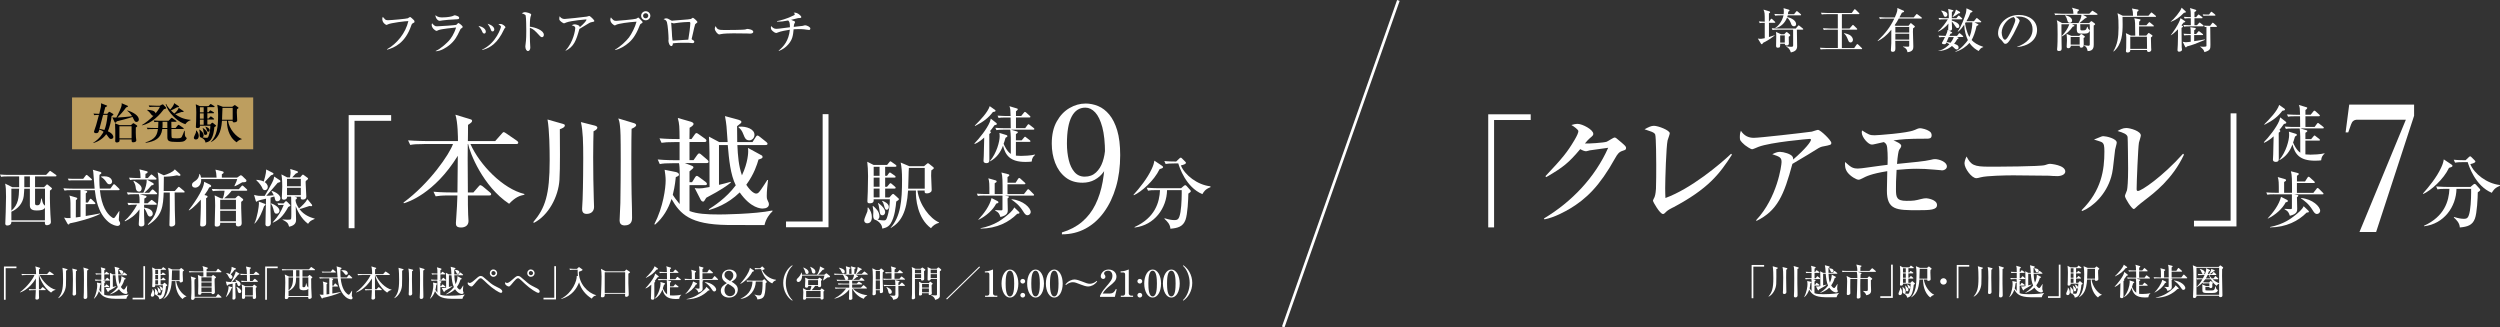 <?xml version="1.0" encoding="UTF-8"?>
<svg id="_レイヤー_2" data-name="レイヤー 2" xmlns="http://www.w3.org/2000/svg" viewBox="0 0 683.95 89.56">
  <rect x="0" y="0" width="683.95" height="89.56" fill="#333333" stroke="none"/>
  <defs>
    <style>
      .cls-1 {
        fill: #bd9e5f;
      }

      .cls-2 {
        fill: #000003;
      }

      .cls-3 {
        fill: none;
        stroke: #fff;
        stroke-miterlimit: 10;
        stroke-width: .74px;
      }

      .cls-4 {
        fill: #fff;
      }
    </style>
  </defs>
  <g id="design">
    <g>
      <g>
        <path class="cls-4" d="M483.97,5.93l.45-.64s.12-.17.2-.17.2.09.25.14l.68.64c.11.1.13.13.13.21,0,.12-.11.13-.2.13h-1.53v3.9c.31-.09.75-.22,1.56-.51v.09c-1.5,1.18-2.69,1.77-3.21,2.03-.07.2-.15.35-.31.35-.13,0-.17-.07-.27-.22l-.81-1.34c.27.05.44.08.71.08.15,0,.36,0,1.18-.17v-4.21c-.88,0-1.14.05-1.38.09l-.23-.48c.61.05.97.07,1.61.08,0-2.43-.01-2.51-.35-3.31l1.57.47c.12.04.25.1.25.25s-.21.25-.33.31v2.29h.01ZM486.37,8.12c-.81,0-1.1.03-1.44.09l-.21-.48c.63.05,1.26.08,1.89.08h4.67l.6-.71c.12-.14.13-.16.2-.16s.11.04.24.14l.88.7c.07.05.13.12.13.19,0,.13-.11.14-.2.14h-1.54c0,.36.07,4.5.07,4.56,0,1.08-.75,1.47-1.72,1.68-.25-.9-.77-1.38-1.26-1.57v-.1c.64.08,1.06.13,1.37.13.51,0,.52-.2.52-.46,0-.04-.01-4.04-.01-4.24h-4.18ZM490.82,3.88l.55-.68c.09-.12.13-.16.2-.16.08,0,.2.09.25.13l.8.68c.07.07.13.12.13.21,0,.12-.12.13-.2.13h-3.46c-.04.2-.08.31-.15.49,1.22.22,2.44,1.01,2.44,1.91,0,.57-.49.6-.6.6-.39,0-.61-.27-.73-.57-.2-.55-.48-1.34-1.16-1.79-.51,1.35-1.66,2.56-3.13,2.85l-.04-.09c.48-.27,1.81-1.51,2.21-3.39h-.84c-.81,0-1.1.04-1.44.09l-.23-.48c.64.05,1.26.08,1.9.08h.65c.03-.14.05-.35.05-.7,0-.39-.04-.69-.08-.96l1.4.4c.16.05.24.14.24.21,0,.16-.27.3-.35.36-.03.23-.03.35-.09.69h1.66ZM488.56,8.91c.04-.05.13-.14.2-.14s.19.04.24.09l.57.47s.2.16.2.29c0,.18-.25.34-.41.44.01.61.04,1.68.04,1.85,0,.53-.52.53-.58.53-.51,0-.52-.26-.53-.48h-1.26c0,.86-.01,1.09-.64,1.09-.28,0-.49-.06-.49-.52,0-.43.05-2.3.05-2.68,0-.64-.04-.87-.08-1.12l1.41.65h.85l.44-.47ZM488.28,9.69h-1.26v1.96h1.26v-1.96Z"/>
        <path class="cls-4" d="M509.28,13.45h-9.74c-.88,0-1.18.04-1.44.08l-.21-.47c.62.05,1.25.08,1.89.08h3.02v-5.03h-2.41c-.93,0-1.18.04-1.44.09l-.23-.48c.64.05,1.26.08,1.9.08h2.17v-3.93h-2.95c-.92,0-1.18.04-1.44.08l-.23-.47c.64.05,1.26.08,1.9.08h6.53l.62-.88c.07-.09.12-.16.2-.16.11,0,.17.07.25.14l.89.87c.08.08.13.12.13.2,0,.13-.13.14-.21.14h-4.58v3.93h2.09l.73-.82c.13-.16.15-.17.2-.17.09,0,.17.09.24.16l.81.79c.08.08.13.13.13.21,0,.13-.13.14-.2.14h-4.01v5.03h3.38l.64-.92c.04-.05.13-.17.21-.17.07,0,.19.09.24.14l.95.91c.05.05.13.13.13.21,0,.13-.13.14-.2.14ZM506.31,11.63c-.45,0-.6-.39-.69-.64-.48-1.25-.8-1.53-1.12-1.82l.05-.12c.47.12,1.42.35,1.85.78.48.47.53.91.53,1.08,0,.39-.29.71-.63.71Z"/>
        <path class="cls-4" d="M522.15,7.06l.45-.61s.11-.13.17-.13.17.1.23.16l.78.64c.05.05.09.09.09.17,0,.14-.31.34-.49.46-.04.38-.04.74-.04.9,0,.64.11,3.45.11,4.02s0,1.46-1.61,1.62c-.05-.4-.13-1.01-1.21-1.48v-.08c.23.01,1.06.04,1.36.04.21,0,.33-.03.33-.25v-1.36h-3.81c0,.31.03,1.69.03,1.98,0,.47,0,1.04-.76,1.04-.47,0-.47-.38-.47-.47,0-.1.11-1.6.11-1.9.01-.66,0-1.79.01-3.67-1.22,1.47-2.3,2.39-3.69,3.11l-.05-.09c2.06-1.99,3.42-3.69,4.55-6.07h-2.49c-.81,0-1.1.03-1.44.09l-.21-.48c.81.07,1.74.08,1.89.08h2.39c.75-1.69.73-2.01.69-2.59l1.74.75c.07.03.11.1.11.18,0,.18-.23.25-.59.35-.11.18-.16.3-.69,1.3h3.91l.64-.77c.11-.13.13-.16.21-.16.05,0,.07,0,.24.13l1.02.77c.07.05.13.1.13.19,0,.13-.11.14-.2.14h-6.13c-.4.75-.55,1.03-1.12,1.83l.24.16h3.54ZM518.53,7.37v1.53h3.79v-1.53h-3.79ZM518.53,9.22v1.61h3.79v-1.61h-3.79Z"/>
        <path class="cls-4" d="M536.85,10.13h-1.53l.27.08c.07.03.23.1.23.21,0,.14-.24.23-.36.29-.28.52-.54.88-.85,1.26.67.22,1.22.44,1.22,1,0,.33-.21.56-.49.56-.25,0-.47-.16-.64-.33-.32-.33-.35-.35-.69-.62-.2.18-1.42,1.29-3.69,1.38v-.06c1.5-.29,2.62-1.39,3.01-1.81-.48-.29-.72-.4-.84-.46-.16.34-.2.47-.56.47-.07,0-.65,0-.65-.3,0-.13.03-.16.24-.51.11-.18.51-.99.6-1.16-.82,0-1.14.01-1.57.09l-.21-.48c.79.06,1.69.08,1.93.08.35-.73.49-1.13.55-1.66l.24.13c-.07-.08-.08-.18-.08-.3,0-.25.08-1.34.08-1.56-.72.95-2,1.94-2.86,2.2l-.05-.08c1.08-.7,2.4-2.68,2.73-3.26h-.89c-.81,0-1.1.03-1.44.09l-.21-.48c.8.07,1.74.08,1.89.08h.92c.03-1.21-.08-2.07-.17-2.55l1.24.34c.07.01.19.05.19.17,0,.13-.13.18-.41.3,0,.17-.01,1.16-.03,1.74h1.26l.43-.55c.12-.16.16-.17.21-.17.09,0,.23.13.24.14l.6.55c.09.09.13.12.13.19,0,.13-.12.14-.2.14h-2.67v.35c.55.13,2.06.68,2.06,1.52,0,.27-.15.52-.47.52s-.43-.18-.65-.53c-.53-.84-.75-1.07-.94-1.25.01.3.07,1.66.07,1.94,0,.55-.48.57-.6.57-.07,0-.16-.03-.23-.04l.76.44s.11.12.11.17c0,.09-.05.12-.49.27-.07.13-.08.17-.27.57h2.08l.45-.57c.11-.13.15-.17.21-.17.08,0,.21.12.24.14l.67.57c.08.08.13.12.13.21,0,.12-.12.13-.21.13ZM532.22,4.62c-.29,0-.41-.22-.53-.55-.09-.26-.25-.68-.64-1.12l.03-.05c.53.08,1.69.32,1.69,1.07,0,.25-.15.65-.55.65ZM533.14,10.13c-.21.46-.41.91-.6,1.37.24.03.55.07,1.1.2.33-.42.64-.9.88-1.56h-1.38ZM536.09,3.64c-.08,0-.13,0-.21-.01-.29.26-1.45,1-1.65,1.05l-.07-.03c.63-1,.69-1.12.96-2.03l1.01.6c.09.05.13.13.13.25,0,.13-.12.17-.17.17ZM541.31,13.95c-.6-.33-1.61-.88-2.5-2.21-.77.91-2.28,2.03-3.82,2.42l-.05-.1c1.42-.44,3.13-2.6,3.43-3.09-.49-1.04-.93-2.43-1.01-4.2-.35.52-1.02,1.47-1.69,1.91l-.09-.08c.9-1.07,2-4.13,2.24-5,.11-.42.13-.77.17-1.33l1.53.71c.05.03.11.07.11.14,0,.21-.35.3-.53.34-.2.53-.51,1.31-1.13,2.34h2.06l.57-.69c.08-.1.13-.17.2-.17s.15.05.25.14l.85.7c.07.05.13.1.13.2,0,.12-.11.13-.2.13h-1.66l.99.51c.08.04.11.08.11.16,0,.12-.27.22-.51.32-.33,1.53-.87,3.02-1.36,3.85.61.68,1.61,1.37,3.17,1.86v.09c-.61.19-.72.33-1.25,1.05ZM537.77,6.11c-.12.21-.13.23-.17.3.12.75.47,2.55,1.2,3.72.15-.36.75-1.77.79-4.02h-1.81Z"/>
        <path class="cls-4" d="M551.89,12.78c.97-.36,4.18-1.6,4.18-4.78,0-1.81-1.2-3.48-3.83-3.48-.4,0-.67.04-.84.07.89.38,1.14.92,1.14,1.12,0,.18-.99,2.3-1.72,3.64-1.38,2.55-1.84,2.64-2.21,2.64-.29,0-.44-.2-.85-.77-.19-.26-.24-.3-.53-.55-.4-.33-.6-1.01-.6-1.51,0-2.79,2.47-5.07,5.71-5.07,2.73,0,4.96,1.53,4.96,4.11,0,2.7-2.39,4.42-5.42,4.68v-.09ZM547.62,8.92c0,.83.4,1.95.89,1.95.43,0,.95-.96,1.22-1.47.43-.79,1.61-3.15,1.61-3.93,0-.09-.01-.44-.45-.82-1.81.4-3.27,2.59-3.27,4.26Z"/>
        <path class="cls-4" d="M569.11,6.62c0,.14.01,1.31.04,1.44.04.21.16.26.53.26.79,0,1.09-.04,1.32-1h.09c.16.46.2.64.49.82.12.08.13.09.13.2,0,.2-.16.43-.32.57-.23.21-.47.29-1.5.29-1.73,0-1.82,0-1.7-2.57h-1.33l.53.26c.08.04.13.12.13.17,0,.13-.16.17-.44.22-.69,1.01-1.81,2.09-2.95,2.68l-.08-.1c.97-1.04,1.58-1.87,2.08-3.22h-2.16v1.82c0,1.51.01,2.11.03,3.18.01.52.03,1.37.03,1.57,0,.42-.08.75-.76.75-.41,0-.49-.21-.49-.47,0-.12.05-.7.07-.84.04-.73.07-1.51.07-3.19,0-2.7-.01-3.19-.23-3.93l1.45.78h4.48c.4-.66.85-1.56.81-2.25h-5.74c-.92,0-1.17.04-1.44.09l-.21-.48c.6.05,1.28.08,1.89.08h3.31c-.03-.82-.13-1.25-.43-1.65l1.76.48c.11.03.2.08.2.19,0,.1-.17.25-.43.43-.01.17-.01.29,0,.55h3.26l.63-.65c.08-.08.15-.17.21-.17s.13.07.25.14l1,.65c.09.05.15.12.15.2,0,.13-.11.14-.2.14h-3.81l.89.47c.09.05.15.13.15.22,0,.14-.11.18-.41.25-.23.18-1.3,1.12-1.56,1.31h2.65l.4-.4c.08-.09.13-.12.2-.12s.15.04.21.09l.69.52c.05.04.13.13.13.21,0,.13-.09.19-.39.38,0,.74.01,4.33.01,5.15,0,.61,0,1.85-1.66,1.83-.16-.78-.37-1.25-.97-1.46v-.13c.07.01,1.09.14,1.17.14.25,0,.36-.12.37-.36.03-.44.03-3.47.03-4.42,0-.4-.03-.81-.04-1.12h-2.61ZM564.96,4.18c1.14.18,1.93.78,1.93,1.44,0,.33-.23.62-.64.62-.48,0-.57-.35-.71-.81-.21-.78-.49-1.08-.61-1.21l.03-.05ZM568.83,9.82l.35-.38c.08-.09.13-.12.23-.12.08,0,.15.03.23.09l.63.47c.05.04.11.1.11.17,0,.12-.09.2-.35.35,0,.26.04,1.53.04,1.83,0,.81-.58.81-.68.81-.45,0-.43-.31-.41-.53h-2.46c.04.35-.23.69-.65.69-.21,0-.47-.1-.47-.4,0-.16.08-1.5.08-1.77,0-.57-.03-1.03-.11-1.78l1.33.57h2.14ZM566.49,10.13v2.07h2.47v-2.07h-2.47Z"/>
        <path class="cls-4" d="M589.64,4.62h-8.96c.01.66.03,1.31.03,1.98,0,2.46-.13,5.54-2.46,7.5l-.07-.09c1.09-1.81,1.41-3.72,1.41-6.38,0-1.34,0-2.86-.28-4.02l1.44.7h2.81c0-.65-.05-1.37-.31-1.99l1.64.3c.11.01.19.1.19.18,0,.13-.31.35-.4.44-.01.13-.03.86-.04,1.07h3.13l.62-.73c.07-.08.13-.17.2-.17.08,0,.17.09.24.14l.89.73c.07.06.13.13.13.21,0,.12-.12.13-.21.13ZM589.03,7.23h-3.82v2.51h1.98l.46-.56c.07-.08.12-.16.19-.16.08,0,.13.05.21.1l.67.46c.08.05.16.13.16.21,0,.1-.08.17-.12.21-.05.04-.28.21-.32.25.01.44.05,2.39.07,2.79.01.09.04.51.04.6,0,.22-.23.58-.68.58-.4,0-.52-.23-.49-.55h-4.59c-.01.35-.01.38-.12.48-.07.07-.29.22-.61.22-.25,0-.45-.12-.45-.36s.05-.64.07-.88c.01-.71.03-2.05.03-2.78,0-.52-.07-.98-.12-1.29l1.4.68h1.17c-.01-3.2-.03-4.29-.27-4.75l1.45.27c.13.03.28.07.28.21,0,.09-.23.3-.37.43-.03.13-.03.18-.03.29v.73h1.97l.61-.68c.08-.08.15-.18.21-.18.08,0,.16.07.27.16l.83.68c.07.05.13.12.13.21,0,.12-.11.13-.2.13ZM587.35,10.05h-4.55v3.32h4.59l-.04-3.32Z"/>
        <path class="cls-4" d="M597.48,3.51c-1.24,1.29-2.26,1.96-3.59,2.47l-.03-.05c.93-.75,2.62-2.7,2.99-3.83l1.02.94c.05.04.15.13.15.23,0,.13-.05.14-.55.25ZM597.4,6.17c-.19.25-.32.43-.6.75.31.17.43.25.43.35,0,.09-.05.13-.16.18s-.16.1-.25.18c0,1.6.01,3.76.05,5.27,0,.1.08.57.08.69,0,.44-.57.55-.8.55-.33,0-.43-.23-.43-.46,0-.18.07-1.21.08-1.43.04-1.16.08-3.11.05-4.24-.27.27-1.22,1.26-1.93,1.64l-.04-.04c.44-.52,2.29-3.09,2.67-4.64l1.1.74c.17.12.2.13.2.21,0,.14-.07.16-.46.25ZM600.79,11.92c-.85.33-1.8.6-2.5.79-.12.2-.16.25-.25.25-.07,0-.16-.04-.21-.14l-.68-1.39c.13.03.71.13.81.13.43,0,1.17-.12,1.38-.14v-1.81h-.33c-.81,0-1.1.04-1.44.09l-.21-.48c.78.07,1.72.08,1.98.08-.01-1.18-.01-1.31-.11-1.88l1.26.22c.07.01.24.05.24.22s-.37.36-.44.4v1.04h.54l.52-.61c.12-.14.15-.17.21-.17s.11.04.24.14l.79.61c.08.05.13.12.13.19,0,.13-.11.14-.2.14h-2.24v1.66c1.25-.21,2.58-.42,2.91-.47l.04.12c-.4.16-2.18.9-2.46,1ZM602.67,7.21h-3.7c-.81,0-1.1.03-1.44.09l-.21-.48c.75.06,1.57.08,2.04.08v-1.91s-.24,0-.24,0c-.81,0-1.1.03-1.44.09l-.21-.48c.84.08,1.84.08,1.9.08,0-1.56-.04-1.7-.23-2.48l1.44.44c.27.08.29.21.29.25,0,.14-.41.36-.51.4v1.39h.47l.45-.55c.12-.14.13-.16.2-.16s.11.03.25.13l.71.55c.08.05.13.12.13.2,0,.13-.12.14-.21.14h-2v1.91h.68l.52-.56c.13-.16.15-.17.2-.17.07,0,.11.03.25.14l.72.56c.08.05.13.12.13.2,0,.12-.11.14-.2.14ZM606.33,7.36h-1.65c0,1.34.05,3.48.05,4.81,0,1.2,0,1.61-1.64,2.09-.2-.66-.37-.82-1.16-1.48v-.07c.21.04.44.08.86.08.25,0,.85,0,.85-.23v-5.19c-.25.01-.28.01-.44.03l-.23-.39c.33.03.73.04,1.06.04h.62l.52-.68c.12-.14.16-.17.21-.17.08,0,.35.26.52.4l.47.42c.08.08.13.13.13.21,0,.13-.13.13-.2.13ZM605.89,4.29h-2.46c-.07,0-.32,0-.61.04l-.21-.39c.44.03.88.04,1.06.04h.68l.44-.6s.12-.17.2-.17c.09,0,.19.09.27.16l.71.58c.05.05.13.12.13.2,0,.13-.11.14-.2.14Z"/>
      </g>
      <g>
        <path class="cls-4" d="M479.68,72.95v8.64h-.47v-9.1h3.42v.46h-2.95Z"/>
        <path class="cls-4" d="M485.97,73.62c0,1.02.03,3.17-.03,4.07-.08,1.37-.89,2.88-2.06,3.47l-.05-.06c.96-1.13,1.32-2.2,1.32-4.96,0-.92-.02-2.44-.17-3.3l1.23.35c.1.03.16.05.16.13,0,.16-.27.26-.4.3ZM488.68,73.79c0,.43-.03,1.08-.03,2.1,0,1.22.02,2.37.05,3.34.01.36.02.6.02.64,0,.56-.51.57-.6.57-.36,0-.36-.3-.36-.42,0-.02.03-.64.04-.76.04-1.03.05-2.88.05-3.29,0-1.31-.02-2.17-.18-2.92l1.15.29s.17.05.17.16-.11.19-.31.29ZM491.74,73.59c-.01.58-.02,1.08-.02,2.39,0,.61,0,2.55.05,4.01,0,.14.01.47.01.77,0,.14,0,.61-.59.61-.32,0-.41-.19-.41-.39,0-.23.06-1.21.06-1.41.02-1.35.03-2.53.03-3.41,0-2.11-.02-2.44-.06-2.79-.03-.32-.07-.44-.13-.61l1.23.37c.14.04.2.1.2.17,0,.13-.27.25-.37.29Z"/>
        <path class="cls-4" d="M502.45,81.33c-2.32,0-2.45,0-3.01-.01-3-.04-3.78-.87-4.48-2.09-.26.79-.69,1.52-1.32,2.06l-.06-.03c.73-1.4.91-2.93.91-3.52,0-.3-.04-.57-.08-.86l.9.18c.13.03.26.1.26.21,0,.08-.07.13-.26.2-.07.73-.19,1.23-.25,1.43.1.16.25.37.55.74,0-2.34,0-2.6-.01-2.98,0-.17-.03-.24-.04-.31h-.44c-.62,0-.85.02-1.11.07l-.16-.37c.62.06,1.34.06,1.45.06h.31v-1.46h-.35c-.62,0-.85.02-1.11.06l-.16-.36c.56.05,1.18.06,1.62.06-.01-1.06-.01-1.18-.14-1.7l1.08.31s.19.07.19.17c0,.12-.19.24-.32.31,0,.33,0,.59,0,.91h.16l.25-.35c.09-.13.12-.13.15-.13.05,0,.08.02.21.11l.49.35s.1.08.1.15c0,.1-.09.11-.15.11h-1.21v1.46h.33l.3-.42s.09-.12.15-.12.14.07.18.11l.47.4c.07.06.1.11.1.16,0,.1-.09.11-.15.11h-1.76l.5.19c.12.05.19.08.19.16,0,.06-.11.15-.32.32v.87h.2l.24-.38s.08-.13.15-.13c.05,0,.08.03.19.11l.51.38c.05.04.1.1.1.16,0,.09-.09.1-.15.1h-1.25v2.08c.59.23,1.37.28,2.4.28.15,0,2.83-.02,4.28-.32v.07c-.22.18-.53.61-.63,1.09ZM502.32,80c-.14,0-.96,0-1.87-1.3-.99.97-2.04,1.29-2.48,1.42v-.07c.34-.22,1.38-.87,2.16-1.92-.43-.88-.54-2.04-.65-3.24h-.71v3.2c.32-.07.57-.14.93-.24l.02.06c-.3.24-.71.55-1.98,1.22-.16.28-.18.31-.26.31-.11,0-.16-.1-.19-.15l-.48-.94c.11.02.19.03.36.03.15,0,.32-.01.84-.11,0-2.85,0-3.17-.05-4.06l.83.44h.68c-.08-1.27-.09-1.41-.22-2.09l1.08.29c.09.03.25.07.25.18,0,.07-.03.1-.35.34,0,.27,0,.57.01,1.28h1.23l.26-.4s.08-.13.15-.13c.04,0,.1.05.18.11l.51.41s.1.08.1.15c0,.09-.09.1-.16.1h-2.26c.04.9.1,1.68.37,2.44.5-1.06.5-1.87.5-1.93,0-.08,0-.14-.02-.28l1.12.61c.05.03.06.08.06.13,0,.09-.08.12-.33.2-.11.39-.35,1.16-.98,2.03.37.56.66.71.8.71.15,0,.23-.1.4-.34.19-.28.35-.52.49-.75h.06c-.05.44-.1.85-.1,1.29,0,.13,0,.2.07.35.09.19.1.22.1.31,0,.23-.23.34-.47.34ZM501.2,74.52c-.28,0-.36-.22-.44-.43-.14-.39-.27-.49-.41-.61v-.06c.66-.05,1.28.2,1.28.65,0,.25-.18.45-.43.45Z"/>
        <path class="cls-4" d="M511.44,74.13l.59-.63c.1-.11.11-.13.15-.13.05,0,.09.03.19.11l.75.63c.05.05.1.09.1.15,0,.09-.08.11-.15.11h-4.8l.87.28c.08.03.13.05.13.13,0,.12-.17.23-.25.27-.03.57-.04.76-.04,1.03h1.89l.31-.35c.1-.11.13-.12.16-.12.04,0,.07,0,.2.1l.55.41s.11.09.11.16c0,.12-.12.22-.37.37-.04.78.06,2.02.06,2.8,0,.36,0,1.1-1.31,1.32-.17-.58-.67-.97-.89-1.13v-.05c.28.02.53.04.8.04.39,0,.51-.08.51-.38v-2.93h-2.05c-.02.9-.02,1.23-.02,1.83,0,.81.01,1.95.06,2.66.01.18.01.31.01.35,0,.51-.6.52-.66.52-.33,0-.36-.19-.36-.32,0-.59.06-1.53.08-2.12.02-.83.06-2.18.06-2.92h-1.91c-.02.47-.02,1.85-.02,2.31,0,.25.03,1.34.03,1.56,0,.45-.54.53-.64.53-.34,0-.34-.21-.34-.3,0-.03.02-.23.02-.28.04-.58.08-2.56.08-3.18s-.03-.92-.15-1.47l1.18.59h1.76c0-1.14-.1-1.48-.16-1.71h-2.79c-.62,0-.85.02-1.11.07l-.16-.37c.62.05,1.34.06,1.45.06h2.77c.02-.74-.15-1.37-.27-1.76l1.24.28c.1.02.18.05.18.14,0,.11-.1.17-.3.28-.02.28-.03.54-.02,1.06h2.43Z"/>
        <path class="cls-4" d="M514.41,81.5v-.46h2.95v-8.64h.47v9.1h-3.42Z"/>
        <path class="cls-4" d="M519.9,78.68c.32.37.48.79.48,1.27,0,.1,0,.79-.59.79-.18,0-.4-.1-.4-.41,0-.19.36-.96.41-1.13.04-.16.04-.29.03-.49l.07-.03ZM522.67,77.37l.31-.34c.05-.05.11-.12.18-.12.04,0,.11.05.21.14l.48.44s.06.07.06.11c0,.08-.06.13-.35.31-.05.57-.17,2.04-.75,2.9-.34.5-.87.58-1.08.62,0-.59-.54-.97-.82-1.11-.31-.04-.36-.32-.36-.59,0-.08.02-.42.02-.49,0-.04,0-.27-.09-.73l.05-.03c.32.27.83.7.83,1.35,0,.06,0,.3-.24.44.42.09.78.1.85.1.14,0,.26-.04.36-.31.33-.91.38-1.84.39-2.45h-2.11c.01.26.02.53-.53.53-.25,0-.29-.12-.29-.29,0-.2.04-1.07.05-1.25,0-.09.03-1.36.03-2.02,0-.83-.04-1.22-.1-1.86l.83.42h1.75l.29-.35c.08-.1.1-.13.15-.13.04,0,.06.02.2.12l.48.34c.05.04.1.08.1.15,0,.09-.08.11-.15.11h-1.32v1.17h.25l.21-.3c.05-.08.1-.13.16-.13.04,0,.11.06.2.12l.41.28c.07.05.12.1.12.16,0,.1-.09.11-.16.11h-1.2v1.19h.25l.29-.34c.05-.06.09-.13.16-.13.06,0,.12.05.18.11l.39.34s.1.09.1.15c0,.09-.09.11-.15.11h-1.22v1.15h.55ZM520.62,73.39v1.17h.77v-1.17h-.77ZM520.62,74.79v1.19h.77v-1.19h-.77ZM521.39,77.37v-1.15h-.77v1.15h.77ZM521.22,78.1c.71.52.89.92.89,1.19s-.18.41-.34.41c-.33,0-.35-.23-.42-.78-.05-.41-.1-.59-.17-.79l.04-.03ZM521.75,77.81c.17.06.85.32.85.81,0,.19-.11.36-.27.36-.21,0-.26-.19-.38-.62-.07-.26-.13-.36-.24-.5l.03-.05ZM526.32,76.47c.27,1.9,1.63,3.64,2.82,4.16v.05c-.45.11-.8.37-1.05.7-1.77-1.31-2.01-3.86-1.96-4.91h-1.02c-.17,2.82-.92,4.11-2.24,4.88l-.03-.03c1.3-1.48,1.48-3.47,1.48-6.26,0-1.04-.05-1.6-.17-2.24l1.12.47h1.93l.37-.31c.05-.05.07-.07.13-.07.07,0,.11.04.16.08l.52.42s.08.08.08.13c0,.06-.03.1-.32.3,0,.18-.03.38-.03.71,0,.29.07,1.72.07,1.81,0,.08,0,.21-.11.3-.17.15-.39.18-.5.18-.32,0-.32-.14-.3-.37h-.95ZM527.27,76.23v-2.7h-2.07c-.04.38-.06,2.27-.09,2.7h2.16Z"/>
        <path class="cls-4" d="M531.7,77.87c-.5,0-.9-.39-.9-.88s.41-.88.9-.88.9.39.9.88-.4.88-.9.88Z"/>
        <path class="cls-4" d="M535.8,72.95v8.64h-.47v-9.1h3.42v.46h-2.95Z"/>
        <path class="cls-4" d="M542.09,73.62c0,1.02.03,3.17-.03,4.07-.08,1.37-.89,2.88-2.06,3.47l-.05-.06c.96-1.13,1.32-2.2,1.32-4.96,0-.92-.02-2.44-.17-3.3l1.23.35c.1.03.16.05.16.13,0,.16-.27.26-.4.3ZM544.8,73.79c0,.43-.03,1.08-.03,2.1,0,1.22.02,2.37.05,3.34.01.36.02.6.02.64,0,.56-.51.57-.6.57-.36,0-.36-.3-.36-.42,0-.02.03-.64.04-.76.04-1.03.05-2.88.05-3.29,0-1.31-.02-2.17-.18-2.92l1.15.29s.17.05.17.16-.11.19-.31.29ZM547.86,73.59c-.01.58-.02,1.08-.02,2.39,0,.61,0,2.55.05,4.01,0,.14.01.47.01.77,0,.14,0,.61-.59.61-.32,0-.41-.19-.41-.39,0-.23.06-1.21.06-1.41.02-1.35.03-2.53.03-3.41,0-2.11-.02-2.44-.06-2.79-.03-.32-.07-.44-.13-.61l1.23.37c.14.04.2.1.2.17,0,.13-.27.25-.37.29Z"/>
        <path class="cls-4" d="M558.57,81.33c-2.32,0-2.45,0-3.01-.01-3-.04-3.78-.87-4.48-2.09-.26.79-.69,1.52-1.32,2.06l-.06-.03c.73-1.4.91-2.93.91-3.52,0-.3-.04-.57-.08-.86l.9.18c.13.03.26.1.26.21,0,.08-.07.13-.26.2-.07.73-.19,1.23-.25,1.43.1.16.25.37.55.74,0-2.34,0-2.6,0-2.98-.01-.17-.03-.24-.04-.31h-.44c-.62,0-.85.02-1.11.07l-.16-.37c.62.06,1.34.06,1.45.06h.31v-1.46h-.35c-.62,0-.85.02-1.11.06l-.16-.36c.56.05,1.18.06,1.62.06,0-1.06,0-1.18-.14-1.7l1.08.31s.19.07.19.17c0,.12-.19.24-.32.31,0,.33,0,.59,0,.91h.16l.25-.35c.09-.13.12-.13.15-.13.05,0,.08.02.21.11l.49.35s.1.08.1.15c0,.1-.09.11-.15.11h-1.21v1.46h.33l.3-.42s.09-.12.15-.12.14.07.18.11l.47.4c.07.06.1.11.1.16,0,.1-.09.11-.15.11h-1.76l.5.19c.12.05.19.08.19.16,0,.06-.11.15-.32.32v.87h.2l.24-.38s.08-.13.15-.13c.05,0,.08.03.19.11l.51.38c.05.04.1.1.1.16,0,.09-.09.1-.15.1h-1.25v2.08c.59.23,1.37.28,2.4.28.15,0,2.83-.02,4.28-.32v.07c-.22.18-.53.61-.63,1.09ZM558.43,80c-.14,0-.96,0-1.87-1.3-.99.97-2.04,1.29-2.48,1.42v-.07c.34-.22,1.38-.87,2.16-1.92-.43-.88-.54-2.04-.65-3.24h-.71v3.2c.32-.07.57-.14.93-.24l.02.06c-.3.24-.71.55-1.98,1.22-.16.28-.18.31-.26.31-.11,0-.16-.1-.19-.15l-.48-.94c.11.02.19.03.36.03.15,0,.32-.01.84-.11,0-2.85,0-3.17-.05-4.06l.83.44h.68c-.08-1.27-.09-1.41-.22-2.09l1.08.29c.09.03.25.07.25.18,0,.07-.03.1-.35.34,0,.27,0,.57.01,1.28h1.23l.26-.4s.08-.13.15-.13c.04,0,.1.05.18.11l.51.41s.1.08.1.15c0,.09-.09.1-.16.1h-2.26c.04.9.1,1.68.37,2.44.5-1.06.5-1.87.5-1.93,0-.08,0-.14-.02-.28l1.12.61c.05.03.06.08.06.13,0,.09-.08.12-.33.2-.11.39-.35,1.16-.98,2.03.37.56.66.71.8.71.15,0,.23-.1.4-.34.19-.28.35-.52.49-.75h.06c-.05.44-.1.85-.1,1.29,0,.13,0,.2.07.35.09.19.1.22.1.31,0,.23-.23.34-.47.34ZM557.32,74.52c-.28,0-.36-.22-.44-.43-.14-.39-.27-.49-.41-.61v-.06c.66-.05,1.28.2,1.28.65,0,.25-.18.45-.43.45Z"/>
        <path class="cls-4" d="M560.29,81.5v-.46h2.95v-8.64h.47v9.1h-3.42Z"/>
        <path class="cls-4" d="M565.78,78.68c.32.37.48.79.48,1.27,0,.1,0,.79-.59.79-.18,0-.4-.1-.4-.41,0-.19.36-.96.41-1.13.04-.16.04-.29.03-.49l.07-.03ZM568.55,77.37l.31-.34c.05-.05.11-.12.18-.12.04,0,.11.05.2.14l.48.44s.06.07.06.11c0,.08-.06.13-.35.31-.05.57-.17,2.04-.75,2.9-.34.5-.87.58-1.08.62,0-.59-.54-.97-.82-1.11-.31-.04-.36-.32-.36-.59,0-.08.02-.42.02-.49,0-.04,0-.27-.09-.73l.05-.03c.32.27.83.7.83,1.35,0,.06,0,.3-.24.44.42.09.78.1.85.1.14,0,.26-.04.36-.31.33-.91.38-1.84.39-2.45h-2.11c.01.26.02.53-.53.53-.25,0-.29-.12-.29-.29,0-.2.04-1.07.05-1.25,0-.09.03-1.36.03-2.02,0-.83-.04-1.22-.1-1.86l.83.42h1.75l.29-.35c.08-.1.1-.13.15-.13.04,0,.06.02.2.12l.48.34c.05.04.1.08.1.15,0,.09-.08.11-.15.11h-1.32v1.17h.25l.21-.3c.05-.08.1-.13.16-.13.04,0,.11.06.2.12l.41.28c.07.05.12.1.12.16,0,.1-.09.11-.16.11h-1.2v1.19h.25l.29-.34c.05-.06.09-.13.16-.13.06,0,.12.05.18.11l.39.34s.1.09.1.15c0,.09-.09.11-.15.11h-1.22v1.15h.55ZM566.5,73.39v1.17h.77v-1.17h-.77ZM566.5,74.79v1.19h.77v-1.19h-.77ZM567.27,77.37v-1.15h-.77v1.15h.77ZM567.1,78.1c.71.52.89.92.89,1.19s-.18.41-.34.41c-.33,0-.35-.23-.42-.78-.05-.41-.1-.59-.17-.79l.04-.03ZM567.63,77.81c.17.06.85.32.85.81,0,.19-.11.36-.27.36-.21,0-.26-.19-.38-.62-.07-.26-.13-.36-.24-.5l.03-.05ZM572.2,76.47c.27,1.9,1.63,3.64,2.82,4.16v.05c-.45.11-.8.37-1.05.7-1.77-1.31-2.01-3.86-1.96-4.91h-1.02c-.17,2.82-.92,4.11-2.24,4.88l-.03-.03c1.3-1.48,1.48-3.47,1.48-6.26,0-1.04-.05-1.6-.17-2.24l1.12.47h1.93l.37-.31c.05-.05.07-.07.13-.07.07,0,.11.04.16.08l.52.42s.08.08.08.13c0,.06-.03.1-.32.3,0,.18-.03.38-.03.71,0,.29.07,1.72.07,1.81,0,.08,0,.21-.11.3-.17.15-.39.18-.5.18-.32,0-.32-.14-.3-.37h-.95ZM573.15,76.23v-2.7h-2.07c-.04.38-.06,2.27-.09,2.7h2.16Z"/>
        <path class="cls-4" d="M581.8,75.46c-.42.59-.57.77-.74.96.09.08.15.14.15.18,0,.09-.22.25-.27.28,0,.68,0,3.65,0,4.26,0,.3-.17.43-.48.43-.04,0-.46,0-.46-.36,0-.06.04-.68.04-.81.02-.54.07-2.33.07-2.95-.38.35-.92.78-1.53,1.04l-.05-.09c.76-.76,2.05-2.38,2.47-3.43.05-.12.13-.41.17-.57l.9.71c.05.03.07.11.07.15,0,.09-.02.13-.37.2ZM581.55,73.35c-.71.92-1.45,1.54-2.87,2.25l-.06-.06c.89-.88,2.09-2.13,2.41-3.13l.85.6s.09.07.09.14c0,.15-.22.17-.42.2ZM587.79,81.32c-.21.03-.53.06-1,.06-2.48,0-3.24-1.07-3.62-2.62-.39,1.06-1.03,1.96-2.06,2.52l-.04-.05c1.1-1.28,1.57-3.16,1.57-3.97,0-.17,0-.39-.04-.55l1.17.36c.05.02.12.1.12.15,0,.03,0,.09-.05.12s-.23.15-.26.17c-.14.5-.22.72-.31.96.14.34.54,1.22,1.16,1.63,0-2.67,0-2.97-.09-3.9h-1.12c-.62,0-.85.03-1.11.07l-.17-.37c.62.06,1.35.06,1.46.06h1.01c0-.87,0-.97-.02-1.72h-.83c-.62,0-.85.02-1.11.07l-.16-.37c.61.05,1.34.06,1.45.06h.64c-.03-1.06-.03-1.18-.19-1.58l1.23.37s.12.04.12.12c0,.13-.26.3-.3.33v.76h.84l.44-.54c.05-.06.09-.12.15-.12s.15.06.19.1l.59.54c.07.06.1.09.1.15,0,.1-.08.11-.15.11h-2.17v1.72h1.48l.38-.51s.09-.13.15-.13.12.06.2.11l.66.51c.05.04.1.09.1.15,0,.1-.09.11-.15.11h-3.62l.99.3c.07.02.13.06.13.12,0,.12-.25.25-.32.29v1.02h.92l.39-.46c.05-.06.09-.13.15-.13s.11.05.18.11l.59.46c.06.04.1.09.1.16,0,.09-.09.1-.15.1h-2.19v2.22c.28.03.54.04.82.04.49,0,1.6-.05,2.25-.22l.02.06c-.26.19-.51.5-.55,1.05Z"/>
        <path class="cls-4" d="M590.46,76.14c-.62,0-.85.02-1.11.07l-.16-.37c.48.04.97.06,1.45.06h.56c0-1.65,0-2.01-.17-2.53l1.11.31c.12.03.22.06.22.21,0,.08-.03.12-.31.27v1.74h1.27c0-2.06,0-2.9-.18-3.47l1.04.27c.13.03.22.06.22.17,0,.1-.08.17-.29.29v.92h1.3l.42-.65c.05-.08.1-.12.15-.12.06,0,.14.05.19.1l.72.65s.1.09.1.15c0,.09-.09.11-.16.11h-2.72v1.58h2.65l.52-.67c.05-.06.08-.12.15-.12.06,0,.12.04.18.1l.68.67s.1.1.1.15c0,.1-.08.11-.15.11h-4.57l.43.08c.05,0,.24.04.24.13,0,.03-.02.12-.23.25,0,.29.04,1.58.04,1.85,0,.36,0,.87-1.19,1.14-.13-.41-.23-.72-.84-1.05v-.07c.41.03.62.05.88.05.13,0,.24,0,.28-.06.03-.04.02-.15.02-.47v-1.85h-2.87ZM589.42,80.02c.93-1.01,1.81-2.17,2.14-3.47l.91.46c.1.05.19.11.19.22,0,.07-.04.15-.36.21-.49.99-1.62,2.01-2.87,2.62l-.02-.04ZM589.8,81.4c2.22-.45,3.39-1.37,4.05-1.9.43-.34,1.13-.91,1.36-1.45l.7.66c.12.11.14.15.14.22,0,.13-.13.14-.36.15-1.33,1.35-3.28,2.36-5.9,2.39v-.07ZM594.78,76.73c1.9.19,3.08,1.41,3.08,2.06,0,.3-.27.52-.51.52-.32,0-.47-.25-.72-.64-.66-1.04-1.26-1.45-1.87-1.88l.02-.06Z"/>
        <path class="cls-4" d="M606.97,73.03l.31-.32c.05-.05.1-.11.16-.11.04,0,.11.05.17.1l.52.39c.05.04.09.1.09.15,0,.09-.14.24-.29.4,0,.36-.02.96-.02,1.84,0,.73.1,4.43.1,5.26,0,.19,0,.56-.5.56-.43,0-.43-.21-.43-.4h-6.17c.08.43-.29.63-.58.63-.26,0-.37-.1-.37-.39,0-.06,0-.22.02-.35.08-1.28.09-2.93.09-4.23,0-.7,0-2.83-.08-3.4,0-.09-.07-.48-.09-.59l1.08.46h5.99ZM605.36,76.4c.5.48,1.09.85,1.75,1.07v-4.21h-6.2v7.39h6.2v-3.07c-.25.13-.48.25-.71.61-.55-.41-1.06-.97-1.55-1.79h-1.54c-.13.18-.28.4-.64.82.41.03.93.05,1.34.05h.37l.25-.28c.05-.06.12-.14.14-.14.04,0,.09.04.16.09l.39.3s.1.1.1.18c0,.05-.07.16-.18.29,0,.1.01.6.01.71,0,.27-.23.4-.49.4-.32,0-.32-.2-.32-.33h-1.09v.45c0,.4,0,.45.1.49.11.04.82.04,1.24.04,1.01,0,1.16,0,1.4-1.16h.06c.05.25.16.81.37.9.15.07.22.09.22.18s-.03.22-.2.41c-.29.34-.55.37-2.44.37-.83,0-1.36,0-1.53-.41-.05-.13-.05-.35-.05-1.52,0-.13-.03-.31-.05-.43l1.05.44h.91v-.74h-.62c-.71,0-.91.04-1.11.07l-.12-.27c-.77.83-1.38,1.13-1.66,1.26v-.06c.73-.74,1.08-1.2,1.6-2.11h-.32c-.72,0-.91.03-1.11.07l-.17-.37c.47.04.99.06,1.46.06h.28c.24-.44.3-.57.46-.92h-.59c-.71,0-.91.03-1.11.06l-.16-.36c.46.04.98.06,1.45.06h.51c.26-.64.34-1,.34-1.21,0-.09-.02-.33-.04-.44l1.02.49c.05.03.09.09.09.16,0,.14-.12.18-.33.25-.09.3-.16.5-.27.75h.35c.42-.79.54-1.01.57-1.46l.86.36c.05.02.1.07.1.14,0,.13-.14.17-.34.22-.34.25-.91.67-1.01.74h.58l.32-.46c.05-.08.11-.13.15-.13.05,0,.1.04.18.11l.47.45s.09.11.09.16c0,.1-.1.11-.15.11h-1.75c.1.26.3.58.62.92h.54l.33-.5c.05-.07.09-.14.16-.14.06,0,.14.07.18.11l.51.5s.11.1.11.16c0,.1-.1.11-.16.11h-1.44ZM601.83,73.55c.46.09,1.34.43,1.34,1.01,0,.28-.22.4-.41.4-.27,0-.31-.11-.52-.61-.2-.48-.29-.58-.44-.75l.03-.05ZM603.96,75.24c-.19.44-.24.5-.49.92h1.24c-.14-.26-.3-.59-.39-.92h-.36Z"/>
      </g>
      <g>
        <path class="cls-4" d="M408.75,32.84v29.37h-1.6v-30.94h11.62v1.56h-10.02Z"/>
        <path class="cls-4" d="M443.97,41.24c-1.01.31-1.43.82-2.16,2.14-4.21,7.58-7.9,11.05-12.25,13.67-1.32.78-4.28,2.45-7.03,2.96l-.14-.24c7.62-4.56,13.99-11.25,17.58-19.34-.8.1-3.58.48-5.08.71-.17.03-.73.24-.97.24-.35,0-.94-.2-1.6-.58-3.13,3.71-4.63,4.96-9.29,7.65l-.24-.24c4.73-5,6.02-6.63,7.94-9.86.77-1.29,1.08-2.07,1.08-2.48,0-.37-1.18-1.26-1.91-1.67.56-.17,1.15-.31,1.74-.31,1.22,0,4.25,1.56,4.25,2.72,0,.37-.07.48-1.01,1.26-.45.41-.59.58-1.29,1.39.87.07,5.15-.2,5.95-.48.38-.14,1.84-1.16,2.19-1.16.28,0,.45.14,1.95,1.43,1.01.88,1.18,1.09,1.18,1.43,0,.48-.21.54-.87.75Z"/>
        <path class="cls-4" d="M457.57,56.81c-1.25.65-1.5.88-2.05,1.43-.31.31-.45.31-.56.31-.87,0-2.75-3.4-2.75-3.6s.38-.92.45-1.05c.28-.75.35-1.84.38-2.24.07-1.09.07-5.27.07-6.56,0-1.02-.03-7.65-.28-8.3-.14-.31-.38-.51-1.04-.78-.21-.07-1.53-.54-1.88-.65,1.22-.65,1.81-.95,2.58-.95,1.15,0,4.32,1.22,4.32,2.04,0,.31-.52,1.67-.59,1.94-.38,1.7-.66,10.74-.66,13.12,0,1.16.04,1.9.07,2.65,7-2.55,14.97-9.25,17.96-12.1l.24.24c-3.38,5.24-6.4,9.32-16.25,14.52Z"/>
        <path class="cls-4" d="M498.61,40.08c-.28.07-.7.2-1.04.41-2.51,1.56-2.96,1.84-7.21,4.35-2.3,8.5-4.07,12.78-9.82,15.6l-.1-.2c5.81-6.15,6.96-15.06,6.96-15.91,0-1.26-.52-1.46-2.54-2.14.77-.37,1.36-.65,2.09-.65.94,0,3.1.58,3.48,1.36.17.34.14.58.14.75,3.45-2.99,4.87-4.9,4.87-5.41,0-.14-.04-.24-.38-.24-.21,0-10.62.88-13.99,2.18-.28.1-1.46.65-1.71.65-.42,0-1.67-.88-1.98-1.12-1.32-1.16-1.39-1.36-1.39-2.21,0-.95.14-1.36.28-1.73.94,1.46,2.19,1.94,3.55,1.94,1.46,0,13.23-1.33,15.87-1.7.28-.07,1.43-.48,1.67-.48.7,0,3.65,2.89,3.65,3.54,0,.54-.1.58-2.4,1.02Z"/>
        <path class="cls-4" d="M531.18,46.58c-.28,0-.45-.03-1.98-.17-1.81-.17-3.41-.24-4.8-.24-1.84,0-3.69.14-5.53.31-.17,2.65-.17,3.94-.17,5.27,0,2.18.14,3.2,2.85,3.2,2.02,0,2.37-.07,4.07-.51.49-.14,1.01-.2,1.39-.2.28,0,2.92.37,2.92,1.84,0,1.36-1.84,1.43-5.36,1.43-5.64,0-8.35-.03-8.35-5.34,0-1.43.07-3.91.1-5.34-4.42.71-5.81,1.43-6.82,1.97-.63.34-.87.37-1.04.37-.59,0-2.19-.92-2.99-1.97-.8-1.05-.73-2.07-.7-2.89,1.57,1.39,2.02,1.8,3.52,1.8.59,0,1.53-.14,1.98-.2,3.27-.48,5.33-.71,6.13-.82.03-.54.1-2.82-.1-4.66-.07-.75-.28-1.19-.91-1.56-.83.17-1.84.41-2.26.51-.66.17-.84.17-1.08.17-.91,0-2.71-1.97-2.71-3.33,0-.17.03-.37.07-.54,1.91,1.19,2.16,1.33,3.45,1.33.77,0,8.95-.58,10.79-1.39.87-.37,1.22-.54,1.64-.54s1.81.27,2.68.92c.31.2.49.61.49,1.02,0,.92-.73.92-1.36.92-5.46,0-6.82.17-9.08.48.7.27,2.12.88,2.12,1.46,0,.31-.17.58-.59,1.16-.14.24-.42,1.67-.56,3.81,4.46-.44,7.73-.75,9.22-1.12.56-.14.77-.2,1.15-.2,1.08,0,3.27.71,3.27,2.01,0,.65-.7,1.09-1.43,1.09Z"/>
        <path class="cls-4" d="M562.68,48.17c-.56,0-1.43-.03-2.12-.1-.66-.03-9.15-.1-9.75-.1-2.02,0-7.34.1-8.94.54-.63.17-.91.24-1.18.24-1.29,0-3.24-2.69-3.24-4.04,0-.44.14-1.02.56-1.9,1.22,2.38,2.05,2.79,6.2,2.79,2.02,0,14.1-.03,15.28-.44.52-.17.94-.34,1.39-.34.07,0,4.14.31,4.14,2.11,0,.58-.66,1.26-2.33,1.26Z"/>
        <path class="cls-4" d="M578.65,40.97c-.59,5.37-.66,5.98-1.08,7.48-1.36,4.69-4.91,8.09-7.9,9.28l-.21-.2c5.5-5.44,6.26-11.08,6.26-16.05,0-1.56-.1-2.14-.66-2.55-.21-.17-1.88-.65-2.19-.75.31-.14,1.74-.71,2.02-.82.21-.1.45-.1.63-.1.7,0,3.58.65,3.58,1.77,0,.31-.42,1.63-.45,1.94ZM586.66,54.84c-.45.34-1.57,1.19-2.54,2.14-.1.1-.24.2-.38.2-.52,0-2.4-2.92-2.4-3.57,0-.27.52-1.33.56-1.56.14-.61.31-2.38.31-5.95,0-.92-.07-8.19-.14-8.63-.14-.78-1.25-1.19-2.75-1.63.66-.37,1.43-.82,2.37-.82,1.11,0,4,.85,4,2.04,0,.31-.45,1.67-.52,1.97-.24,1.36-.63,10.98-.63,12.68,0,.37.1.54.35.54.94,0,6.65-3.84,12.36-10.2l.24.27c-3.13,6.7-8.18,10.5-10.82,12.51Z"/>
        <path class="cls-4" d="M600.23,61.94v-1.56h10.02v-29.37h1.6v30.94h-11.62Z"/>
      </g>
      <path class="cls-4" d="M670.66,45c.15.11.29.22.29.39,0,.24-.38.37-.95.54-1.54,3.23-5.03,6.23-7.03,7.13l-.11-.11c1.7-1.9,3.75-4.44,4.96-7.02.53-1.12.64-1.66.75-2.33l2.09,1.4ZM669.22,51.66c-1.34,0-1.83.04-2.38.15l-.35-.8c1.32.11,2.89.13,3.13.13h6.26l.73-.62c.2-.17.31-.21.42-.21.09,0,.22.09.33.19l.97,1.08c.13.15.22.26.22.35,0,.21-.26.41-.68.69-.02,1.46-.2,5.64-.79,7.2-.68,1.83-2.07,2.22-4.12,2.41-.09-1.27-.86-2-1.65-2.74l.07-.13c1.23.39,2.05.5,2.6.5.95,0,1.37-.11,1.74-2.24.33-1.92.35-5.21.33-5.95h-4.01c-.09,4.89-3.42,9.59-8.86,10.23l-.04-.13c5.64-2.56,6.83-6.79,6.97-10.1h-.86ZM674.03,44.35c-1.34,0-1.83.06-2.38.15l-.35-.8c1.28.13,2.76.13,3.24.13l.88-.84c.13-.11.22-.22.35-.22.15,0,.22.06.37.22l.88.88c.13.15.2.22.2.32,0,.26-.51.52-1.39.71,1.04,2.63,4.54,5.34,8.07,5.71l.04.24c-1.46.54-1.87,1.29-2.23,1.9-4.54-1.88-6.33-7.48-6.59-8.4h-1.1Z"/>
      <path class="cls-4" d="M645.5,63.48l12.69-30.72h-13.5c-.3,0-.59.1-.86.31-.27.21-.48.54-.63.98l-.77,2.17h-.72l.99-7.6h17.75v3.05l-10.39,31.8h-4.56Z"/>
      <g>
        <path class="cls-4" d="M624.85,33.9c-.71,1-.97,1.31-1.25,1.63.16.14.26.24.26.31,0,.15-.38.42-.45.48,0,1.16.02,6.2.02,7.24,0,.51-.29.73-.82.73-.07,0-.78,0-.78-.61,0-.1.07-1.16.07-1.38.04-.92.12-3.96.12-5.01-.64.6-1.57,1.33-2.59,1.77l-.09-.15c1.29-1.29,3.48-4.05,4.19-5.83.09-.2.23-.7.3-.97l1.53,1.21c.09.05.12.19.12.25,0,.15-.03.22-.63.34ZM624.42,30.29c-1.2,1.56-2.47,2.62-4.87,3.83l-.1-.1c1.51-1.5,3.55-3.62,4.09-5.32l1.44,1.02c.05.05.16.12.16.24,0,.25-.37.29-.71.34ZM635.03,43.86c-.37.05-.9.1-1.7.1-4.21,0-5.5-1.82-6.16-4.45-.66,1.8-1.76,3.33-3.5,4.28l-.07-.08c1.86-2.18,2.66-5.37,2.66-6.75,0-.29-.02-.66-.07-.94l1.98.61c.09.03.21.17.21.25,0,.05-.02.15-.09.2s-.38.25-.43.29c-.24.85-.37,1.22-.52,1.63.24.58.92,2.07,1.97,2.77.02-4.54.02-5.05-.16-6.63h-1.9c-1.06,0-1.44.05-1.88.12l-.3-.63c1.06.1,2.3.1,2.49.1h1.72c0-1.48,0-1.65-.03-2.92h-1.41c-1.06,0-1.44.03-1.88.12l-.28-.63c1.04.08,2.28.1,2.47.1h1.1c-.05-1.8-.05-2.01-.33-2.69l2.09.63c.05.02.21.07.21.2,0,.22-.43.51-.5.56v1.29h1.43l.75-.92c.09-.1.16-.2.26-.2s.26.1.33.17l1.01.92c.12.1.17.15.17.25,0,.17-.14.19-.26.19h-3.69v2.92h2.52l.64-.87c.07-.08.16-.22.26-.22s.21.1.33.19l1.11.87c.09.07.17.15.17.25,0,.17-.16.19-.26.19h-6.16l1.69.51c.12.03.23.1.23.2,0,.2-.42.42-.54.49v1.73h1.57l.66-.78c.09-.1.16-.22.26-.22s.19.08.31.19l1.01.78c.1.07.17.15.17.27,0,.15-.16.17-.26.17h-3.72v3.77c.47.05.92.07,1.39.07.83,0,2.71-.08,3.83-.37l.03.1c-.43.32-.87.85-.94,1.79Z"/>
        <path class="cls-4" d="M622.17,53.15c-1.06,0-1.44.03-1.88.12l-.28-.63c.82.07,1.65.1,2.47.1h.96c0-2.8,0-3.42-.29-4.3l1.88.53c.21.05.38.1.38.36,0,.14-.05.2-.52.46v2.96h2.16c0-3.5,0-4.93-.31-5.9l1.77.46c.23.05.38.1.38.29,0,.17-.14.29-.49.49v1.56h2.21l.71-1.1c.09-.14.17-.2.26-.2.1,0,.24.08.33.17l1.22,1.11c.07.07.17.15.17.25,0,.15-.16.19-.28.19h-4.63v2.69h4.5l.89-1.14c.09-.1.14-.2.26-.2.1,0,.21.07.31.17l1.15,1.14c.07.07.17.17.17.25,0,.17-.14.19-.26.19h-7.76l.73.14c.09.02.4.07.4.22,0,.05-.04.2-.38.42,0,.49.07,2.69.07,3.14,0,.61,0,1.48-2.02,1.94-.23-.7-.38-1.22-1.43-1.78l-.02-.12c.71.05,1.08.08,1.51.08.23,0,.4,0,.47-.1.05-.07.04-.25.04-.8v-3.14h-4.87ZM620.4,59.75c1.58-1.72,3.08-3.69,3.64-5.9l1.55.78c.17.08.33.19.33.37,0,.12-.07.25-.61.36-.83,1.68-2.75,3.42-4.87,4.45l-.04-.07ZM621.04,62.1c3.78-.76,5.76-2.33,6.89-3.23.73-.58,1.91-1.55,2.31-2.46l1.18,1.12c.21.19.24.26.24.37,0,.22-.23.24-.61.26-2.26,2.29-5.57,4.01-10.02,4.06v-.12ZM629.51,54.16c3.24.32,5.24,2.4,5.24,3.5,0,.51-.45.88-.87.88-.54,0-.8-.42-1.22-1.09-1.11-1.77-2.14-2.46-3.18-3.2l.04-.1Z"/>
      </g>
      <g>
        <g>
          <path class="cls-4" d="M112.95,6.36c-.15.07-.27.13-.43.59-1.65,4.86-4.66,6.11-6.6,6.64l-.04-.12c2.67-1.47,5.1-4.43,5.84-7.7-.56-.03-4.8.48-5.64.91-.21.12-.25.14-.33.14-.16,0-1.17-.53-1.17-1.65,0-.21.07-.36.15-.56.12.12.57.66.69.75.13.09.32.17.68.17.91,0,5.14-.39,5.47-.53.11-.05.52-.36.62-.36.15,0,.88.7,1,.83.13.13.21.25.21.43,0,.25-.09.3-.45.45Z"/>
          <path class="cls-4" d="M126.07,7.87c-.07.05-.11.12-.39.71-.6,1.25-1.2,2.56-2.85,3.85-.67.53-2.17,1.55-3.62,1.59v-.09c1.34-.52,3.23-2.37,3.59-2.77.57-.64,1.4-1.78,1.98-3.64-.8.08-4.07.4-4.83.72-.08.04-.43.22-.51.22-.28,0-1.34-.74-1.34-1.64,0-.14.03-.27.11-.47.11.14.24.34.58.6.31.22.4.25.77.25.88,0,5.11-.32,5.27-.4.11-.07.47-.51.57-.51.13,0,1.18.73,1.18,1.07,0,.17-.13.26-.53.52ZM124.3,5.32c-.63.03-2.59.14-3.15.25-.6.1-.67.13-.85.13-.62,0-1.22-.91-1.16-1.56.63.62,1.36.62,1.89.62,1.5,0,2.54-.27,2.7-.33.12-.03.58-.26.69-.26s.68.2.84.27c.19.08.36.21.36.47,0,.34-.21.36-1.32.4Z"/>
          <path class="cls-4" d="M132.91,8.65c0,.34-.19.53-.43.53-.33,0-.47-.31-.61-.65-.21-.49-.59-1.03-.97-1.43,1.05.14,2.01.82,2.01,1.55ZM131.9,13.58c3.95-1.85,5.16-6.1,5.16-6.25,0-.26-.41-.52-.71-.68.16-.05.36-.09.6-.09.61,0,1.34.7,1.34.88,0,.08-.03.1-.29.4-.07.08-.65,1.3-.79,1.53-1.81,3.2-3.91,3.95-5.3,4.32l-.03-.12ZM135.22,8.05c0,.25-.13.55-.45.55s-.37-.16-.58-.73c-.13-.36-.36-.82-.8-1.37,1.21.33,1.84,1,1.84,1.55Z"/>
          <path class="cls-4" d="M148.24,10.16c-.21,0-.39-.14-.57-.35-1.38-1.5-1.76-1.87-2.71-2.21-.03.81.03,3.65.03,3.73,0,.26.09,1.44.09,1.68,0,.56-.28.96-.64.96-.39,0-.72-.56-.72-1.27,0-.14,0-.2.09-.79.16-1.07.17-2.68.17-3.46,0-.66-.03-3.68-.16-4.16-.04-.17-.08-.29-1.06-.66.21-.12.55-.3.88-.3.25,0,1.69.27,1.69.68,0,.1-.17.55-.2.64-.16.64-.17,1.95-.17,2.65,1.52.18,3.83,1.01,3.83,2.24,0,.47-.31.64-.54.64Z"/>
          <path class="cls-4" d="M161.66,6.1c-.11.03-.27.08-.4.16-.96.6-1.13.7-2.75,1.66-.88,3.25-1.56,4.89-3.75,5.97l-.04-.08c2.22-2.35,2.66-5.76,2.66-6.08,0-.48-.2-.56-.97-.82.29-.14.52-.25.8-.25.36,0,1.18.22,1.33.52.07.13.05.22.05.29,1.32-1.14,1.86-1.87,1.86-2.07,0-.05-.01-.09-.15-.09-.08,0-4.06.34-5.35.83-.11.04-.56.25-.65.25-.16,0-.64-.34-.76-.43-.51-.44-.53-.52-.53-.85,0-.36.05-.52.11-.66.36.56.84.74,1.36.74.56,0,5.06-.51,6.07-.65.11-.03.55-.18.64-.18.27,0,1.4,1.11,1.4,1.35,0,.21-.04.22-.92.39Z"/>
          <path class="cls-4" d="M168.24,13.58c1.46-.79,3.11-2.38,3.85-3.35.69-.94,1.68-2.81,2.05-4.3-2.14.12-5,.53-5.59.87-.09.05-.27.16-.37.16-.13,0-1.21-.62-1.21-1.57,0-.31.09-.48.17-.64.08.13.23.39.67.74.21.16.39.22.75.22.31,0,4.98-.4,5.5-.59.09-.04.45-.31.54-.31.11,0,.16.05.63.55.49.52.56.58.56.73s-.05.18-.52.46c-.13.08-.15.12-.31.53-1.12,2.93-2.33,4.08-2.97,4.63-1,.87-2.54,1.81-3.74,1.96v-.08ZM177.92,4.31c0,.68-.57,1.24-1.26,1.24s-1.26-.56-1.26-1.24.57-1.24,1.26-1.24,1.26.55,1.26,1.24ZM175.93,4.31c0,.39.32.7.72.7s.71-.33.71-.7c0-.4-.33-.7-.71-.7s-.72.3-.72.7Z"/>
          <path class="cls-4" d="M190.19,6.62c-.09.13-.48,1.86-.56,2.26-.04.17-.41,1.77-.41,1.79,0,.08.03.09.31.27.28.17.41.26.41.47,0,.26-.2.39-.47.39-.12,0-.17-.01-.65-.06-.29-.04-.53-.04-1.36-.04-1.13,0-2.26,0-3.38.16,0,.13-.01.74-.41.74-.51,0-.8-.99-.8-1.46,0-.08.04-.46.04-.47,0-.91-.19-3.72-.45-4.6-.16-.51-.43-.64-.92-.82.16-.09.41-.23.72-.23.39,0,.57.12,1.28.53.15.09.24.12.35.12.09,0,.25-.03.37-.05.32-.07,4.38-.27,4.78-.44.09-.04.43-.33.52-.33.17,0,1.26.98,1.26,1.18,0,.14-.56.48-.62.58ZM188.63,6c-.51,0-2.16.08-3.7.31-.08.01-.51.09-.61.09s-.65-.18-.65-.18c-.04,0-.04.05-.04.08,0,.18.16,2.01.17,2.41.03.64.07,1.78.19,2.37.23.03.31.03.6,0,1.24-.09,2.47-.18,3.71-.23.04-.26.08-.48.36-2.39.11-.7.2-2.07.2-2.17,0-.14-.11-.27-.23-.27Z"/>
          <path class="cls-4" d="M205.2,9.2c-.21,0-.55-.01-.81-.04-.25-.01-3.5-.04-3.73-.04-.77,0-2.81.04-3.42.21-.24.06-.35.09-.45.09-.49,0-1.24-1.03-1.24-1.55,0-.17.05-.39.21-.73.47.91.79,1.07,2.37,1.07.77,0,5.39-.01,5.84-.17.2-.07.36-.13.53-.13.03,0,1.58.12,1.58.81,0,.22-.25.48-.89.48Z"/>
          <path class="cls-4" d="M221.35,8.2c-.21,0-1.17-.16-1.36-.18-.55-.05-1.04-.06-1.49-.06s-.91.03-1.38.05c-.17,1.73-.29,2.83-1.53,4.21-.72.81-1.46,1.3-2.49,1.72l-.08-.08c1.4-1.18,2.75-2.68,3.07-5.73-.62.09-2.59.42-3.34.77-.23.1-.25.12-.36.12-.39,0-.79-.34-.95-.48-.41-.35-.54-.53-.54-1.04,0-.16.03-.25.05-.38.47.48.8.77,1.44.77.48,0,1.21-.12,1.34-.13.68-.1,1.98-.25,2.38-.3,0-1.38-.19-1.56-.49-1.86-1.14.23-1.96.36-3.05.3v-.12c.79-.14,2.82-.65,4.66-1.61.12-.06.21-.14.21-.31,0-.1-.03-.13-.31-.36.15-.03.21-.04.29-.04.85,0,1.8.9,1.8,1.2,0,.22-.2.27-.4.27-.31,0-.33,0-.43.01-.54.12-1.41.36-1.96.49.15.06.77.31.91.38.04.03.17.09.17.23,0,.1-.04.16-.15.35-.13.22-.16.44-.21.96.79-.08,2.16-.22,2.41-.27.11-.01.57-.17.68-.17.48,0,1.46.46,1.46.9,0,.1-.07.4-.37.4Z"/>
        </g>
        <g>
          <path class="cls-4" d="M15.19,48.26h-5.6v2.96h2.45l.63-.63c.05-.07.12-.15.19-.15s.16.07.21.1l.94.77c.09.08.21.15.21.25,0,.2-.37.46-.56.58-.07,2.43.1,6.53.23,8.04,0,.1.03.49.03.56,0,.83-1.04.87-1.08.87-.59,0-.57-.42-.56-.94H3.11c.05,1.02-.97,1.02-1.1,1.02-.24,0-.57-.05-.57-.53,0-.07.02-.25.02-.34.02-.34.19-4.78.19-6.97,0-1.77-.05-2.72-.24-3.62l1.97.99h1.86v-2.96h-3.06c-1.22,0-1.55.05-1.88.12l-.3-.63c.82.07,1.65.1,2.49.1h10.12l.82-.87c.07-.08.16-.22.28-.22.1,0,.23.1.33.19l1.24.87c.09.05.17.15.17.25,0,.17-.16.19-.26.19ZM12.3,56.76c-.19.65-1.13.82-2.23.82-.82,0-1.9-.12-1.9-1.31v-4.64h-1.53c-.02.36-.07,1.41-.14,1.99-.24,1.97-1.6,3.55-3.39,4.3v2.35h9.18v-3.5ZM3.11,51.62v6.03c1.97-1.7,2.04-3.72,2.12-6.03h-2.12ZM8.18,48.26h-1.53v2.96h1.53v-2.96ZM12.3,51.62h-2.71v4c0,.44.16.54.63.54.59,0,.83-.31,1.06-1.84h.14c.12.59.21,1.07.47,1.53.04.07.37.36.42.44v-4.67Z"/>
          <path class="cls-4" d="M24.03,55.43l.5-.82c.05-.08.14-.24.26-.24.1,0,.24.12.31.19l.83.83s.17.15.17.26c0,.15-.14.19-.28.19h-2.37v3.25c.61-.1,3.34-.56,3.9-.7l.02.14c-2.05,1.11-6.59,2.29-8.3,2.58-.16.27-.17.31-.31.31-.09,0-.19-.02-.31-.24l-.92-1.65c.61.14.87.17,1.77.12,0-3.04,0-3.09-.02-4.05-.02-1.31-.14-1.63-.31-2.11l1.84.54c.26.07.33.15.33.27,0,.19-.26.37-.38.46-.02.24-.02,2.29-.02,4.74.21-.03,1.1-.15,1.29-.19v-7.29h-2.5c-1.06,0-1.44.03-1.88.12l-.3-.63c.83.07,1.65.1,2.49.1h6.05c-.04-.31-.19-1.97-.26-3.13-.1-1.46-.1-1.62-.24-2.04l2.05.59c.19.05.3.19.3.29,0,.15-.05.19-.52.53-.02.34-.04.71-.04,1.24,0,1.17.07,2.04.12,2.52h2.89l.73-1c.05-.07.16-.22.26-.22.12,0,.21.08.33.19l1.04,1c.1.1.17.17.17.26,0,.15-.14.19-.26.19h-5.13c.47,4.56,2.04,6.43,2.94,7.16.23.19.59.48.8.48.23,0,.31-.14.56-.48.28-.39.7-1.02.94-1.41l.1.02c-.05.59-.17,1.97-.17,2.23,0,.32.05.37.26.68.07.1.1.29.1.44,0,.56-.5.66-.71.66-.33,0-1.41-.19-2.49-1.09-2.96-2.52-3.46-6.56-3.72-8.69h-3.11l.63.15c.37.08.4.17.4.29,0,.19-.17.29-.4.42v2.53h.56ZM22.76,48.92l.66-.87c.16-.2.21-.2.26-.2.12,0,.3.15.33.19l.97.85c.12.1.17.15.17.27,0,.15-.14.17-.26.17h-5.27c-.09,0-.42,0-.8.05l-.28-.51c.71.05,1.34.05,1.39.05h2.82ZM27.63,48.31c.23-.03.47-.08.87-.08,2.16,0,2.17,1.41,2.17,1.48,0,.22-.17.7-.73.7-.43,0-.57-.2-.92-.7-.38-.56-.82-1-1.39-1.31v-.08Z"/>
          <path class="cls-4" d="M42.77,53.15h-4.51l1.6.41c.12.03.23.1.23.25,0,.22-.42.41-.59.49-.02.2-.04,1.12-.05,1.31h.94l.78-.7c.17-.15.24-.22.31-.22.09,0,.14.03.31.17l.92.71c.09.07.17.15.17.27,0,.15-.16.17-.28.17h-3.17c-.02.27-.02.48-.02.78,1.22.15,2.38.66,2.38,1.68,0,.6-.52.78-.75.78-.47,0-.68-.54-.75-.73-.19-.51-.52-1.22-.89-1.56,0,.68,0,1.19.02,1.97.02.36.09,1.97.09,2.29,0,.65-.57.73-.89.73-.26,0-.66-.08-.66-.58,0-.25.19-3.23.19-3.47v-.63c-1.18,1.7-2.54,2.58-3.95,3.28l-.1-.14c1.22-1.05,2.1-2.29,2.77-3.31.28-.44.52-.87.63-1.1h-.47c-1.06,0-1.44.05-1.88.12l-.28-.63c1.06.1,2.28.1,2.47.1h.83c.04-1.58-.02-1.8-.19-2.46h-1.1c-1.06,0-1.44.03-1.88.12l-.3-.63c1.06.08,2.3.1,2.49.1h2.04c.63-1.34.94-2.52.91-3.6h-2.68c-1.06,0-1.44.03-1.88.12l-.28-.63c1.04.08,2.28.1,2.47.1h.68c-.02-.85-.02-1.44-.3-2.38l1.98.51c.14.03.26.08.26.24,0,.27-.35.39-.59.48,0,.19-.02.99-.02,1.16h.66l.71-.78c.17-.19.19-.2.28-.2.07,0,.14.02.31.17l.92.78c.1.08.17.15.17.25,0,.17-.16.19-.26.19h-2.4l1.65.92c.12.07.23.15.23.32,0,.24-.17.27-.63.36-.35.44-.96,1.17-1.93,2.01h1.34l.63-.71c.17-.19.19-.2.28-.2.12,0,.3.15.31.17l.77.71c.1.08.17.15.17.25,0,.17-.14.19-.26.19ZM38.06,52.42c-.8,0-.9-.8-.92-1.05-.07-.59-.12-.93-.64-1.8l.14-.12c1.01.54,2.12,1.29,2.12,2.12,0,.37-.21.85-.7.85ZM50.27,52.66h-2.49c0,.66.02,2.35.05,4.88.02.51.1,3.01.1,3.57,0,.27-.04.39-.17.53-.23.22-.59.34-.89.34-.49,0-.52-.27-.52-.46,0-.49.1-4.05.1-4.18v-4.67h-1.67c-.16,3.55-.28,6.39-4.23,8.87l-.12-.15c2.19-2.21,3.01-4.16,3.01-10.05,0-1.05-.03-3.31-.33-4.2l1.7.82c1.03-.31,2.47-.85,3.01-1.63l1.41,1.27c.1.08.14.2.14.31,0,.07-.05.19-.31.19-.14,0-.28-.03-.66-.14-1.27.32-3.01.39-3.57.37,0,1.19-.02,2.62-.05,3.93h3.04l.82-.93c.17-.2.19-.22.28-.22.1,0,.26.14.31.19l1.11.93c.07.07.17.15.17.26,0,.19-.17.19-.26.19Z"/>
          <path class="cls-4" d="M57.46,50.52c.16.08.31.22.31.39,0,.25-.37.34-.54.37-.26.53-.5,1-1.29,2.07l.49.14c.19.05.35.12.35.31s-.24.36-.4.42c-.02.97.02,5.66.02,6.73,0,.32,0,1.02-1.11,1.02-.47,0-.52-.25-.52-.48,0-.05.1-2.48.12-2.94.03-1,.09-2.79.05-3.93-.3.34-1.91,2.21-3.22,2.94l-.09-.08c.57-.68,4.21-5.51,4.21-7.75l1.62.78ZM64.89,48.58l.61-.43c.21-.15.3-.2.4-.2.07,0,.21.05.38.2l.97.94c.12.1.17.17.17.34,0,.34-.21.44-1.15.44-.07.03-1.46.87-2.04,1.09l-.1-.08c.59-1.27.64-1.41.77-1.89h-9.86c.05,1.73-.92,2.35-1.65,2.35-.57,0-.87-.37-.87-.71,0-.54.26-.71.9-1.14.94-.65,1.06-1.41,1.13-1.9h.1c.23.36.26.53.35,1h4.25c-.09-1.24-.1-1.38-.31-2.18l1.91.46c.19.05.33.12.33.32,0,.17-.12.27-.49.49v.9h4.19ZM63.39,52.17c-.47.6-.99,1.21-2.07,2.09h3.04l.44-.44c.23-.22.28-.27.4-.27s.19.03.38.19l.75.59c.09.07.21.17.21.31,0,.15-.04.19-.56.59v1.67c0,.31.14,3.76.14,4.15,0,.9-.85.9-.94.9-.61,0-.7-.34-.64-1h-4.3v.32c0,.53-.45.73-.96.73s-.54-.27-.54-.48c0-.75.12-4.37.12-5.18s-.02-2.12-.14-2.89l1.71.82.56.02c.24-.75.43-1.6.45-2.11h-1.34c-1.2,0-1.55.07-1.88.12l-.28-.61c.78.05,1.67.08,2.47.08h4.92l.7-.8c.14-.15.16-.22.28-.22.1,0,.21.1.31.19l.85.78c.12.12.17.17.17.27,0,.19-.17.19-.28.19h-3.98ZM60.24,54.66v2.6h4.31v-2.6h-4.31ZM60.24,57.67v2.86h4.31v-2.86h-4.31Z"/>
          <path class="cls-4" d="M75.83,55.07c-.35,0-.47-.19-.57-.51-.05-.12-.19-.71-.21-.82-.33.12-.73.22-1.03.31,0,.53-.02,2.86-.02,3.32,0,.32.1,3.42.1,3.55,0,.27,0,1-.92,1-.44,0-.56-.32-.56-.61,0-1.11.14-5.97.16-6.95-.5.1-2.04.44-2.33.63-.05.07-.16.19-.26.19-.16,0-.21-.19-.24-.31l-.44-1.56c.99.27,1.15.31,2.91.27.1-.19,2.16-3.57,2.45-4.59.07-.24.1-.48.14-.7l1.58,1.05c.07.05.12.12.12.24,0,.25-.24.31-.75.44-1.43,1.67-1.58,1.85-3.1,3.54.7-.02,1.37-.05,2.04-.14-.09-.19-.52-.95-.61-1.12l.07-.09c.92.27,2.35,1.07,2.35,2.01,0,.46-.3.85-.89.85ZM72.23,56.45c-.37,1.09-1.18,3.35-2.54,4.71l-.09-.05c.8-1.58,1.24-4.76,1.24-5.37,0-.1-.05-.49-.05-.58l1.63.59c.09.02.21.08.21.2,0,.14-.16.27-.4.49ZM74.15,47.95c-.3.27-1.48,1.6-1.72,1.87.19.14.83.58.83,1.36,0,.54-.43.85-.78.85-.49,0-.63-.36-.8-.76-.07-.15-.52-1.02-1.57-1.99v-.08c.66.03,1.43.15,2.04.46.02-.07.7-2.12.66-3.3l1.84.94c.12.07.17.12.17.2,0,.27-.21.32-.68.46ZM75.68,58.46c-.57,0-.64-.29-.94-1.43-.12-.44-.35-1.02-.66-1.31l.05-.07c.71.12,2.33,1.05,2.33,1.97,0,.32-.17.83-.78.83ZM78.88,56.6c-1.51,2.74-2.68,3.66-4.23,4.32l-.05-.07c1.67-1.89,2.24-2.86,3.03-4.79h-.66c-.07,0-.42,0-.78.05l-.3-.51c.64.03,1.27.05,1.39.05h.3l.45-.49c.05-.07.14-.12.23-.12s.17.05.23.1l.82.82c.07.08.16.17.16.24,0,.15-.47.36-.57.41ZM84.27,61.23c-2-1.48-3.01-3.88-3.37-4.83.02.43.1,3.55.1,3.67,0,.46,0,1.58-1.9,1.96-.31-1.12-.64-1.31-1.81-1.92v-.07c.21,0,1.18.07,1.37.07.23,0,.8,0,.94-.15.1-.12.1-1.09.1-1.36,0-.8,0-4.23-.05-4.79h-1.11c.05.59-.47.82-.83.82-.45,0-.61-.15-.61-.53,0-.44.12-2.53.12-3.01,0-.54,0-2.19-.23-3.38l1.6.83h.75c.14-.88.16-1.09.16-1.34,0-.17-.07-.83-.09-.97l1.9.61c.09.03.19.08.19.24,0,.19-.05.22-.57.39-.33.36-.97,1.04-1.01,1.07h2.19l.45-.53c.09-.1.19-.24.3-.24s.17.07.28.14l1.04.77c.07.05.1.12.1.2,0,.1-.05.15-.14.24-.07.07-.38.31-.5.41-.02.1-.03.27-.03.39,0,.34.19,3.86.19,3.88,0,.53-.37.8-.96.8-.44,0-.64-.15-.56-.78h-1.72l.28.08c.28.08.4.1.4.27,0,.22-.28.41-.4.48,0,.8.49,1.7.96,2.38.87-.76,1.77-1.58,2.3-2.55l1.25,1.53c.03.05.05.14.05.2,0,.12-.07.2-.23.2-.14,0-.35-.03-.54-.05-.37.1-.43.12-1.13.37-.77.29-1.24.39-1.58.46,1.23,1.67,2.94,2.28,4.16,2.62l.02.08c-1.11.49-1.27.56-1.83,1.34ZM82.3,48.94h-3.78v2.02h3.78v-2.02ZM82.3,51.37h-3.78v2.02h3.78v-2.02Z"/>
        </g>
        <g>
          <path class="cls-4" d="M1.55,73.37v8.64h-.47v-9.1h3.42v.46H1.55Z"/>
          <path class="cls-4" d="M7.14,75.24c-.62,0-.85.02-1.11.07l-.17-.37c.62.05,1.35.06,1.46.06h2.55c0-.27-.01-1.52-.21-2.12l1.22.37c.1.03.12.07.12.13,0,.1-.1.17-.33.32,0,.2,0,1.11,0,1.3h2.2l.53-.6c.06-.07.1-.12.15-.12.04,0,.12.05.19.1l.87.6s.1.08.1.15c0,.09-.08.11-.15.11h-3.7c.75,1.68,2.61,3.61,4.34,4.02v.06c-.38.08-.72.19-1.23.73-2.12-1.41-3.16-4.11-3.3-4.81h-.03c0,.82,0,1.13.01,3.9h.44l.41-.47c.06-.07.1-.12.15-.12.04,0,.11.04.19.1l.57.48c.05.04.1.08.1.15,0,.09-.08.1-.15.1h-1.72c0,.42,0,1.13.02,1.53,0,.08.03.45.03.53,0,.42-.37.52-.59.52-.4,0-.42-.18-.42-.37,0-.04.03-.37.03-.43.05-.59.07-1.21.09-1.78h-.65c-.63,0-.85.03-1.11.07l-.17-.37c.62.06,1.35.06,1.46.06h.46c0-.98.02-1.96.03-2.95-1.89,3.07-4.08,3.75-4.34,3.82l-.03-.06c2.11-1.55,3.71-3.9,3.98-4.71h-2.33Z"/>
          <path class="cls-4" d="M18.07,74.04c0,1.02.03,3.17-.03,4.07-.08,1.37-.89,2.88-2.06,3.47l-.05-.06c.96-1.13,1.32-2.2,1.32-4.96,0-.92-.02-2.44-.17-3.3l1.23.35c.1.03.16.05.16.13,0,.16-.27.26-.4.3ZM20.78,74.21c0,.43-.03,1.08-.03,2.1,0,1.22.02,2.37.05,3.34.01.36.02.6.02.64,0,.56-.51.57-.6.57-.36,0-.36-.3-.36-.42,0-.02.03-.64.04-.76.04-1.03.05-2.88.05-3.29,0-1.31-.02-2.17-.18-2.92l1.15.29s.17.05.17.16-.11.19-.31.29ZM23.84,74.01c-.01.58-.02,1.08-.02,2.39,0,.61,0,2.55.05,4.01,0,.14.01.47.01.77,0,.14,0,.61-.59.61-.32,0-.41-.19-.41-.39,0-.23.06-1.21.06-1.41.02-1.35.03-2.53.03-3.41,0-2.11-.02-2.44-.06-2.79-.03-.32-.07-.44-.13-.61l1.23.37c.14.04.2.1.2.17,0,.13-.27.25-.37.29Z"/>
          <path class="cls-4" d="M34.55,81.75c-2.32,0-2.45,0-3.01-.01-3-.04-3.78-.87-4.48-2.09-.26.79-.69,1.52-1.32,2.06l-.06-.03c.73-1.4.91-2.93.91-3.52,0-.3-.04-.57-.08-.86l.9.18c.13.03.26.1.26.21,0,.08-.07.13-.26.2-.07.73-.19,1.23-.25,1.43.1.16.25.37.55.74,0-2.34,0-2.6,0-2.98-.01-.17-.03-.24-.04-.31h-.44c-.62,0-.85.02-1.11.07l-.16-.37c.62.06,1.34.06,1.45.06h.31v-1.46h-.35c-.62,0-.85.02-1.11.06l-.16-.36c.56.05,1.18.06,1.62.06,0-1.06,0-1.18-.14-1.7l1.08.31s.19.07.19.17c0,.12-.19.24-.32.31,0,.33,0,.59,0,.91h.16l.25-.35c.09-.13.12-.13.15-.13.05,0,.08.02.21.11l.49.35s.1.08.1.15c0,.1-.09.11-.15.11h-1.21v1.46h.33l.3-.42s.09-.12.15-.12.14.07.18.11l.47.4c.07.06.1.11.1.16,0,.1-.09.11-.15.11h-1.76l.5.19c.12.05.19.08.19.16,0,.06-.11.15-.32.32v.87h.2l.24-.38s.08-.13.15-.13c.05,0,.08.03.19.11l.51.38c.05.04.1.1.1.16,0,.09-.09.1-.15.1h-1.25v2.08c.59.23,1.37.28,2.4.28.15,0,2.83-.02,4.28-.32v.07c-.22.18-.53.61-.63,1.09ZM34.42,80.42c-.14,0-.96,0-1.87-1.3-.99.97-2.04,1.29-2.48,1.42v-.07c.34-.22,1.38-.87,2.16-1.92-.43-.88-.54-2.04-.65-3.24h-.71v3.2c.32-.07.57-.14.93-.24l.02.06c-.3.24-.71.55-1.98,1.22-.16.28-.18.31-.26.31-.11,0-.16-.1-.19-.15l-.48-.94c.11.02.19.03.36.03.15,0,.32-.01.84-.11,0-2.85,0-3.17-.05-4.06l.83.44h.68c-.08-1.27-.09-1.41-.22-2.09l1.08.29c.09.03.25.07.25.18,0,.07-.03.1-.35.34,0,.27,0,.57.01,1.28h1.23l.26-.4s.08-.13.15-.13c.04,0,.1.05.18.11l.51.41s.1.08.1.15c0,.09-.09.1-.16.1h-2.26c.04.9.1,1.68.37,2.44.5-1.06.5-1.87.5-1.93,0-.08,0-.14-.02-.28l1.12.61c.05.03.06.08.06.13,0,.09-.08.12-.33.2-.11.39-.35,1.16-.98,2.03.37.56.66.71.8.71.15,0,.23-.1.4-.34.19-.28.35-.52.49-.75h.06c-.05.44-.1.85-.1,1.29,0,.13,0,.2.07.35.09.19.1.22.1.31,0,.23-.23.34-.47.34ZM33.3,74.94c-.28,0-.36-.22-.44-.43-.14-.39-.27-.49-.41-.61v-.06c.66-.05,1.28.2,1.28.65,0,.25-.18.45-.43.45Z"/>
          <path class="cls-4" d="M36.27,81.92v-.46h2.95v-8.64h.47v9.1h-3.42Z"/>
          <path class="cls-4" d="M41.77,79.11c.32.37.48.79.48,1.27,0,.1,0,.79-.59.79-.18,0-.4-.1-.4-.41,0-.19.36-.96.41-1.13.04-.16.04-.29.03-.49l.07-.03ZM44.53,77.8l.31-.34c.05-.05.11-.12.18-.12.04,0,.11.05.2.14l.48.44s.06.07.06.11c0,.08-.06.13-.35.31-.05.57-.17,2.04-.75,2.9-.34.5-.87.58-1.08.62,0-.59-.54-.97-.82-1.11-.31-.04-.36-.32-.36-.59,0-.08.02-.42.02-.49,0-.04,0-.27-.09-.73l.05-.03c.32.27.83.7.83,1.35,0,.06,0,.3-.24.44.42.09.78.1.85.1.14,0,.26-.04.36-.31.33-.91.38-1.84.39-2.45h-2.11c.01.26.02.53-.53.53-.25,0-.29-.12-.29-.29,0-.2.04-1.07.05-1.25,0-.09.03-1.36.03-2.02,0-.83-.04-1.22-.1-1.86l.83.42h1.75l.29-.35c.08-.1.1-.13.15-.13.04,0,.06.02.2.12l.48.34c.05.04.1.08.1.15,0,.09-.08.11-.15.11h-1.32v1.17h.25l.21-.3c.05-.08.1-.13.16-.13.04,0,.11.06.2.12l.41.28c.07.05.12.1.12.16,0,.1-.09.11-.16.11h-1.2v1.19h.25l.29-.34c.05-.06.09-.13.16-.13.06,0,.12.05.18.11l.39.34s.1.09.1.15c0,.09-.09.11-.15.11h-1.22v1.15h.55ZM42.48,73.81v1.17h.77v-1.17h-.77ZM42.48,75.22v1.19h.77v-1.19h-.77ZM43.25,77.8v-1.15h-.77v1.15h.77ZM43.09,78.53c.71.52.89.92.89,1.19s-.18.41-.34.41c-.33,0-.35-.23-.42-.78-.05-.41-.1-.59-.17-.79l.04-.03ZM43.61,78.24c.17.06.85.32.85.81,0,.19-.11.36-.27.36-.21,0-.26-.19-.38-.62-.07-.26-.13-.36-.24-.5l.03-.05ZM48.19,76.9c.27,1.9,1.63,3.64,2.82,4.16v.05c-.45.11-.8.37-1.05.7-1.77-1.31-2.01-3.86-1.96-4.91h-1.02c-.17,2.82-.92,4.11-2.24,4.88l-.03-.03c1.3-1.48,1.48-3.47,1.48-6.26,0-1.04-.05-1.6-.17-2.24l1.12.47h1.93l.37-.31c.05-.05.07-.07.13-.07.07,0,.11.04.16.08l.52.42s.08.08.08.13c0,.06-.03.1-.32.3,0,.18-.03.38-.03.71,0,.29.07,1.72.07,1.81,0,.08,0,.21-.11.3-.17.15-.39.18-.5.18-.32,0-.32-.14-.3-.37h-.95ZM49.14,76.66v-2.7h-2.07c-.04.38-.06,2.27-.09,2.7h2.16Z"/>
          <path class="cls-4" d="M60.45,74.48h-3.95v1.16h1.36l.24-.26c.08-.09.12-.14.19-.14.06,0,.15.06.23.12l.4.3c.09.07.17.14.17.22,0,.14-.17.24-.36.34-.01.23-.02.44-.02.76,0,.46.08,2.48.08,2.89,0,.17,0,.6-.58.6-.34,0-.33-.17-.31-.37h-2.79c0,.18,0,.55-.51.55-.18,0-.4-.06-.4-.35,0-.34.05-1.7.05-2.16,0-.98,0-2.2-.12-2.92l1.01.42h.5v-1.16h-2.7c-.62,0-.85.02-1.11.07l-.16-.37c.62.05,1.34.06,1.45.06h2.51c0-.84-.07-1.04-.24-1.45l1.22.37c.18.06.26.11.26.2,0,.1-.09.18-.34.28-.02.41-.02.45-.02.6h2.59l.39-.58s.08-.13.15-.13c.06,0,.15.08.19.11l.67.57s.1.11.1.16c0,.09-.08.11-.15.11ZM60.45,81.44h-7.19c.01.57-.52.61-.58.61-.39,0-.39-.3-.39-.4,0-.04,0-.12.01-.21.07-.76.08-1.76.08-2.53,0-1.98-.03-2.35-.07-2.67-.03-.19-.06-.34-.12-.61l1.12.35c.14.04.24.08.24.19,0,.12-.12.19-.33.3-.01.18-.02.38-.02.68,0,.86.02,1.49.06,4.05h5.8l.45-.61c.05-.07.11-.12.16-.12s.13.05.18.1l.65.6s.1.1.1.16c0,.09-.07.11-.15.11ZM57.9,75.88h-2.8v1.15h2.8v-1.15ZM57.9,77.27h-2.8v1.14h2.8v-1.14ZM57.9,78.65h-2.8v1.21h2.8v-1.21Z"/>
          <path class="cls-4" d="M65.38,78.25c-.21,0-.34-.15-.39-.33-.1-.34-.1-.35-.19-.58-.06.02-.35.08-.4.1-.02.67-.03,1.41,0,2.13,0,.41.05,1.41.05,1.77,0,.15,0,.62-.56.62-.11,0-.3-.02-.3-.24,0-.13.04-.72.04-.84,0-.33.01-1.8.01-2.1,0-.16,0-.26,0-1.18-.54.12-.79.18-1.14.26-.07.1-.22.28-.34.28-.06,0-.09-.06-.13-.21l-.25-.91c.4.09,1.04.13,1.45.14.39-.62,1.11-2.32,1.14-2.41.03-.07.1-.44.12-.51l.95.57c.05.03.09.07.09.13,0,.1-.04.11-.38.22-.15.17-.8.98-.93,1.14-.12.14-.63.74-.74.86.18,0,1.01-.05,1.19-.06-.04-.09-.25-.46-.28-.54v-.07c.69.29,1.42.61,1.42,1.25,0,.28-.21.51-.46.51ZM63.38,78.82c-.62,1.52-1.12,2.09-1.54,2.45l-.04-.03c.4-.87.74-2.06.74-2.77,0-.1-.01-.13-.02-.19l.91.27c.05.01.1.04.1.1,0,.11-.08.15-.15.17ZM64.15,73.82c-.08.11-.12.17-.53.7-.13.17-.41.45-.52.56.25.16.5.41.5.7,0,.24-.19.5-.47.5-.12,0-.3-.02-.54-.5-.26-.48-.45-.86-.74-1.03l.02-.07c.41.07.74.15,1.04.29.42-1.22.43-1.26.46-1.97l1.09.42c.06.02.09.09.09.14,0,.11-.04.13-.4.26ZM65.56,80.19c-.34,0-.47-.31-.51-.55-.09-.5-.12-.64-.39-1.16l.04-.03c.46.16,1.3.68,1.3,1.26,0,.29-.21.48-.44.48ZM70.83,75.2h-2.47l.02,1.67h.71l.43-.47c.06-.06.13-.14.17-.14.06,0,.15.07.19.1l.57.49c.05.05.1.08.1.15,0,.09-.09.11-.16.11h-3.17c-.62,0-.85.02-1.11.06l-.16-.36c.62.05,1.34.06,1.45.06h.17l-.02-1.67h-.57c-.63,0-.86.02-1.12.06l-.16-.36c.62.05,1.34.06,1.46.06h.38c-.01-.99-.01-1.1-.25-2.04l1.21.25s.16.04.16.15c0,.06-.03.09-.31.32-.02.36-.03.6-.01,1.32h1.03l.48-.52c.1-.11.11-.13.16-.13s.08.02.19.11l.66.52s.1.09.1.15c0,.09-.09.11-.16.11ZM69.99,78.76c0,.19-.02.39,0,.68,0,.28.07,1.67.07,1.76,0,.15,0,.59-.53.59-.15,0-.37-.02-.37-.3,0-.04.02-.35.02-.41h-2.13c.02.29.04.69-.49.69-.19,0-.37-.09-.37-.32,0-.38.05-2.05.05-2.39,0-.63-.06-.9-.14-1.26l1.05.52h1.92l.36-.38c.05-.05.07-.07.11-.07.05,0,.09.03.12.05l.51.41s.09.08.09.14c0,.11-.08.16-.27.29ZM69.17,78.56h-2.13v2.28h2.13v-2.28Z"/>
          <path class="cls-4" d="M73.02,73.37v8.64h-.47v-9.1h3.42v.46h-2.95Z"/>
          <path class="cls-4" d="M86.05,73.93h-3.3v1.74h1.44l.37-.37s.07-.09.11-.09.09.04.12.06l.55.45c.05.05.12.09.12.15,0,.12-.21.27-.33.34-.04,1.43.06,3.84.13,4.73,0,.06.02.29.02.33,0,.49-.61.51-.63.51-.35,0-.34-.25-.33-.55h-5.4c.03.6-.57.6-.64.6-.14,0-.34-.03-.34-.31,0-.04,0-.15,0-.2.01-.2.11-2.81.11-4.1,0-1.04-.03-1.6-.14-2.13l1.16.58h1.1v-1.74h-1.8c-.72,0-.91.03-1.11.07l-.17-.37c.48.04.97.06,1.46.06h5.96l.48-.51c.04-.05.09-.13.16-.13.06,0,.13.06.2.11l.73.51c.05.03.1.09.1.15,0,.1-.09.11-.15.11ZM84.35,78.93c-.11.38-.67.48-1.31.48-.48,0-1.12-.07-1.12-.77v-2.73h-.9c-.01.21-.04.83-.08,1.17-.14,1.16-.94,2.09-2,2.53v1.38h5.41v-2.06ZM78.94,75.91v3.55c1.16-1,1.2-2.19,1.25-3.55h-1.25ZM81.92,73.93h-.9v1.74h.9v-1.74ZM84.35,75.91h-1.6v2.35c0,.26.09.32.37.32.35,0,.49-.18.62-1.08h.08c.07.35.12.63.28.9.02.04.21.21.25.26v-2.75Z"/>
          <path class="cls-4" d="M91.25,78.15l.3-.48s.08-.14.15-.14c.06,0,.14.07.18.11l.49.49s.1.09.1.15c0,.09-.08.11-.16.11h-1.39v1.91c.36-.06,1.97-.33,2.29-.41v.08c-1.2.65-3.87,1.35-4.87,1.52-.09.16-.1.18-.18.18-.05,0-.11-.01-.18-.14l-.54-.97c.36.08.51.1,1.04.07,0-1.79,0-1.82-.01-2.38,0-.77-.08-.96-.18-1.24l1.08.32c.15.04.19.09.19.16,0,.11-.15.22-.22.27-.01.14-.01,1.35-.01,2.79.12-.02.65-.09.76-.11v-4.29h-1.47c-.62,0-.85.02-1.11.07l-.17-.37c.49.04.97.06,1.46.06h3.56c-.02-.18-.11-1.16-.15-1.84-.06-.86-.06-.95-.14-1.2l1.21.35c.11.03.17.11.17.17,0,.09-.03.11-.31.31,0,.2-.02.42-.02.73,0,.69.04,1.2.07,1.48h1.7l.43-.59s.09-.13.15-.13c.07,0,.12.05.19.11l.61.59c.06.06.1.1.1.15,0,.09-.08.11-.15.11h-3.02c.28,2.68,1.2,3.78,1.73,4.21.13.11.35.28.47.28.13,0,.18-.08.33-.28.16-.23.41-.6.55-.83h.06c-.03.36-.1,1.17-.1,1.32,0,.19.03.22.15.4.04.06.06.17.06.26,0,.33-.3.39-.42.39-.19,0-.83-.11-1.46-.64-1.74-1.48-2.04-3.86-2.19-5.11h-1.83l.37.09c.21.05.24.1.24.17,0,.11-.1.17-.24.25v1.49h.33ZM90.5,74.32l.39-.51c.09-.12.12-.12.15-.12.07,0,.17.09.19.11l.57.5c.07.06.1.09.1.16,0,.09-.08.1-.15.1h-3.1c-.05,0-.25,0-.47.03l-.16-.3c.42.03.79.03.82.03h1.66ZM93.37,73.96c.13-.02.28-.05.51-.05,1.27,0,1.28.83,1.28.87,0,.13-.1.41-.43.41-.26,0-.34-.12-.54-.41-.22-.33-.48-.59-.82-.77v-.05Z"/>
          <path class="cls-4" d="M99.08,75.24c-.62,0-.85.02-1.11.07l-.17-.37c.62.05,1.35.06,1.46.06h2.55c0-.27-.01-1.52-.21-2.12l1.22.37c.1.03.12.07.12.13,0,.1-.1.17-.33.32,0,.2,0,1.11,0,1.3h2.2l.53-.6c.06-.07.1-.12.15-.12.04,0,.12.05.19.1l.87.6s.1.08.1.15c0,.09-.08.11-.15.11h-3.7c.75,1.68,2.61,3.61,4.34,4.02v.06c-.38.08-.72.19-1.23.73-2.12-1.41-3.16-4.11-3.3-4.81h-.03c0,.82,0,1.13.01,3.9h.44l.41-.47c.06-.07.1-.12.15-.12.04,0,.11.04.19.1l.57.48c.05.04.1.08.1.15,0,.09-.08.1-.15.1h-1.72c0,.42,0,1.13.02,1.53,0,.08.03.45.03.53,0,.42-.37.52-.59.52-.4,0-.42-.18-.42-.37,0-.04.03-.37.03-.43.05-.59.07-1.21.09-1.78h-.65c-.63,0-.85.03-1.11.07l-.17-.37c.62.06,1.35.06,1.46.06h.46c0-.98.02-1.96.03-2.95-1.89,3.07-4.08,3.75-4.34,3.82l-.03-.06c2.11-1.55,3.71-3.9,3.98-4.71h-2.33Z"/>
          <path class="cls-4" d="M110.01,74.04c0,1.02.03,3.17-.03,4.07-.08,1.37-.89,2.88-2.06,3.47l-.05-.06c.96-1.13,1.32-2.2,1.32-4.96,0-.92-.02-2.44-.17-3.3l1.23.35c.1.03.16.05.16.13,0,.16-.27.26-.4.3ZM112.73,74.21c0,.43-.03,1.08-.03,2.1,0,1.22.02,2.37.05,3.34.01.36.02.6.02.64,0,.56-.51.57-.6.57-.36,0-.36-.3-.36-.42,0-.02.03-.64.04-.76.04-1.03.05-2.88.05-3.29,0-1.31-.02-2.17-.18-2.92l1.15.29s.17.05.17.16-.11.19-.31.29ZM115.79,74.01c-.01.58-.02,1.08-.02,2.39,0,.61,0,2.55.05,4.01,0,.14.01.47.01.77,0,.14,0,.61-.59.61-.32,0-.41-.19-.41-.39,0-.23.06-1.21.06-1.41.02-1.35.03-2.53.03-3.41,0-2.11-.02-2.44-.06-2.79-.03-.32-.07-.44-.13-.61l1.23.37c.14.04.2.1.2.17,0,.13-.27.25-.37.29Z"/>
          <path class="cls-4" d="M126.5,81.75c-2.32,0-2.45,0-3.01-.01-3-.04-3.78-.87-4.48-2.09-.26.79-.69,1.52-1.32,2.06l-.06-.03c.73-1.4.91-2.93.91-3.52,0-.3-.04-.57-.08-.86l.9.18c.13.03.26.1.26.21,0,.08-.07.13-.26.2-.07.73-.19,1.23-.25,1.43.1.16.25.37.55.74,0-2.34,0-2.6,0-2.98-.01-.17-.03-.24-.04-.31h-.44c-.62,0-.85.02-1.11.07l-.16-.37c.62.06,1.34.06,1.45.06h.31v-1.46h-.35c-.62,0-.85.02-1.11.06l-.16-.36c.56.05,1.18.06,1.62.06,0-1.06,0-1.18-.14-1.7l1.08.31s.19.07.19.17c0,.12-.19.24-.32.31,0,.33,0,.59,0,.91h.16l.25-.35c.09-.13.12-.13.15-.13.05,0,.08.02.21.11l.49.35s.1.08.1.15c0,.1-.09.11-.15.11h-1.21v1.46h.33l.3-.42s.09-.12.15-.12.14.07.18.11l.47.4c.07.06.1.11.1.16,0,.1-.09.11-.15.11h-1.76l.5.19c.12.05.19.08.19.16,0,.06-.11.15-.32.32v.87h.2l.24-.38s.08-.13.15-.13c.05,0,.08.03.19.11l.51.38c.05.04.1.1.1.16,0,.09-.09.1-.15.1h-1.25v2.08c.59.23,1.37.28,2.4.28.15,0,2.83-.02,4.28-.32v.07c-.22.18-.53.61-.63,1.09ZM126.36,80.42c-.14,0-.96,0-1.87-1.3-.99.97-2.04,1.29-2.48,1.42v-.07c.34-.22,1.38-.87,2.16-1.92-.43-.88-.54-2.04-.65-3.24h-.71v3.2c.32-.07.57-.14.93-.24l.02.06c-.3.24-.71.55-1.98,1.22-.16.28-.18.31-.26.31-.11,0-.16-.1-.19-.15l-.48-.94c.11.02.19.03.36.03.15,0,.32-.01.84-.11,0-2.85,0-3.17-.05-4.06l.83.44h.68c-.08-1.27-.09-1.41-.22-2.09l1.08.29c.09.03.25.07.25.18,0,.07-.03.1-.35.34,0,.27,0,.57.01,1.28h1.23l.26-.4s.08-.13.15-.13c.04,0,.1.05.18.11l.51.41s.1.08.1.15c0,.09-.09.1-.16.1h-2.26c.04.9.1,1.68.37,2.44.5-1.06.5-1.87.5-1.93,0-.08,0-.14-.02-.28l1.12.61c.05.03.06.08.06.13,0,.09-.08.12-.33.2-.11.39-.35,1.16-.98,2.03.37.56.66.71.8.71.15,0,.23-.1.4-.34.19-.28.35-.52.49-.75h.06c-.05.44-.1.85-.1,1.29,0,.13,0,.2.07.35.09.19.1.22.1.31,0,.23-.23.34-.47.34ZM125.25,74.94c-.28,0-.36-.22-.44-.43-.14-.39-.27-.49-.41-.61v-.06c.66-.05,1.28.2,1.28.65,0,.25-.18.45-.43.45Z"/>
          <path class="cls-4" d="M137.06,80.12c-.48,0-2.28-1.15-3.67-2.46-.32-.31-1.37-1.31-1.54-1.41-.14-.09-.26-.13-.36-.13-.33,0-.6.23-1.86,1.76-.29.34-.46.5-.67.5-.25,0-1.01-.37-1.01-.87,0-.13.03-.22.08-.32.08.08.21.22.49.22.43,0,1.19-.69,1.64-1.09.72-.65.98-.83,1.35-.83.21,0,.45.07.76.33,1.99,1.71,2.2,1.9,2.96,2.32.58.33.71.39,1.1.57.25.11,1.08.49,1.08,1.02,0,.31-.23.39-.36.39ZM134.99,75.73c-.57,0-.99-.47-.99-1s.4-1.02.97-1.02,1.04.45,1.04,1.02-.45,1-1.02,1ZM134.96,74.15c-.33,0-.52.31-.52.58,0,.3.25.56.57.56s.58-.25.58-.56c0-.34-.31-.58-.63-.58Z"/>
          <path class="cls-4" d="M147.29,80.12c-.48,0-2.28-1.15-3.67-2.46-.32-.31-1.37-1.31-1.54-1.41-.14-.09-.26-.13-.36-.13-.33,0-.6.23-1.86,1.76-.29.34-.46.5-.67.5-.25,0-1.01-.37-1.01-.87,0-.13.03-.22.08-.32.08.08.21.22.49.22.43,0,1.19-.69,1.64-1.09.72-.65.98-.83,1.35-.83.21,0,.45.07.76.33,1.99,1.71,2.2,1.9,2.96,2.32.58.33.71.39,1.1.57.25.11,1.08.49,1.08,1.02,0,.31-.23.39-.36.39ZM145.23,75.73c-.57,0-.99-.47-.99-1s.4-1.02.97-1.02,1.04.45,1.04,1.02-.45,1-1.02,1ZM145.2,74.15c-.33,0-.52.31-.52.58,0,.3.25.56.57.56s.58-.25.58-.56c0-.34-.31-.58-.63-.58Z"/>
          <path class="cls-4" d="M148.69,81.92v-.46h2.95v-8.64h.47v9.1h-3.42Z"/>
          <path class="cls-4" d="M153.53,81.72c3.11-1.63,4.33-4.94,4.26-6.23l.31.03c-.08-.86-.07-1.39-.06-1.73h-.98c-.63,0-.86.03-1.12.07l-.16-.37c.62.06,1.34.07,1.46.07h.6l.38-.37c.07-.07.13-.11.17-.11.07,0,.12.04.2.1l.65.47c.07.05.14.11.14.17,0,.19-.74.45-1.01.53-.08,3.19,2.46,5.84,4.72,6.39v.08c-.41.11-.81.21-1.19.88-1.67-1.04-2.96-2.6-3.47-4.46-.66,1.68-1.86,3.64-4.87,4.57l-.03-.09Z"/>
          <path class="cls-4" d="M171.91,74.88v2.58c0,.48.1,2.63.1,3.07,0,.31-.07.39-.12.44-.18.19-.45.24-.55.24-.02,0-.34,0-.34-.29,0-.08.03-.46.03-.54h-5.58c.02.51.04.96-.69.96-.36,0-.36-.17-.36-.28,0-.1.04-.52.04-.61.08-1.85.14-3.6.14-4.86,0-1.06-.07-1.44-.18-2.06l1.31.71h5.13l.36-.37c.05-.06.09-.14.15-.14s.12.07.16.1l.73.49c.06.04.14.1.14.16,0,.07-.05.1-.48.4ZM171.03,74.48h-5.59v5.66h5.59v-5.66Z"/>
          <path class="cls-4" d="M179.87,75.89c-.42.59-.57.77-.74.96.09.08.15.14.15.18,0,.09-.22.25-.27.28,0,.68,0,3.65,0,4.26,0,.3-.17.43-.48.43-.04,0-.46,0-.46-.36,0-.06.04-.68.04-.81.02-.54.07-2.33.07-2.95-.38.35-.92.78-1.53,1.04l-.05-.09c.76-.76,2.05-2.38,2.47-3.43.05-.12.13-.41.17-.57l.9.71c.05.03.07.11.07.15,0,.09-.02.13-.37.2ZM179.61,73.77c-.71.92-1.45,1.54-2.87,2.25l-.06-.06c.89-.88,2.09-2.13,2.41-3.13l.85.6s.09.07.09.14c0,.15-.22.17-.42.2ZM185.86,81.74c-.21.03-.53.06-1,.06-2.48,0-3.24-1.07-3.62-2.62-.39,1.06-1.03,1.96-2.06,2.52l-.04-.05c1.1-1.28,1.57-3.16,1.57-3.97,0-.17,0-.39-.04-.55l1.17.36c.05.02.12.1.12.15,0,.03,0,.09-.05.12s-.23.15-.26.17c-.14.5-.22.72-.31.96.14.34.54,1.22,1.16,1.63,0-2.67,0-2.97-.09-3.9h-1.12c-.62,0-.85.03-1.11.07l-.17-.37c.62.06,1.35.06,1.46.06h1.01c0-.87,0-.97-.02-1.72h-.83c-.62,0-.85.02-1.11.07l-.16-.37c.61.05,1.34.06,1.45.06h.64c-.03-1.06-.03-1.18-.19-1.58l1.23.37s.12.04.12.12c0,.13-.26.3-.3.33v.76h.84l.44-.54c.05-.06.09-.12.15-.12s.15.06.19.1l.59.54c.07.06.1.09.1.15,0,.1-.08.11-.15.11h-2.17v1.72h1.48l.38-.51s.09-.13.15-.13.12.06.2.11l.66.51c.05.04.1.09.1.15,0,.1-.09.11-.15.11h-3.62l.99.3c.07.02.13.06.13.12,0,.12-.25.25-.32.29v1.02h.92l.39-.46c.05-.06.09-.13.15-.13s.11.05.18.11l.59.46c.06.04.1.09.1.16,0,.09-.09.1-.15.1h-2.19v2.22c.28.03.54.04.82.04.49,0,1.6-.05,2.25-.22l.02.06c-.26.19-.51.5-.55,1.05Z"/>
          <path class="cls-4" d="M188.53,76.57c-.62,0-.85.02-1.11.07l-.16-.37c.48.04.97.06,1.45.06h.56c0-1.65,0-2.01-.17-2.53l1.11.31c.12.03.22.06.22.21,0,.08-.03.12-.31.27v1.74h1.27c0-2.06,0-2.9-.18-3.47l1.04.27c.13.03.22.06.22.17,0,.1-.08.17-.29.29v.92h1.3l.42-.65c.05-.08.1-.12.15-.12.06,0,.14.05.19.1l.72.65s.1.09.1.15c0,.09-.09.11-.16.11h-2.72v1.58h2.65l.52-.67c.05-.06.08-.12.15-.12.06,0,.12.04.18.1l.68.67s.1.1.1.15c0,.1-.08.11-.15.11h-4.57l.43.08c.05,0,.24.04.24.13,0,.03-.02.12-.23.25,0,.29.04,1.58.04,1.85,0,.36,0,.87-1.19,1.14-.13-.41-.23-.72-.84-1.05v-.07c.41.03.62.05.88.05.13,0,.24,0,.28-.06.03-.04.02-.15.02-.47v-1.85h-2.87ZM187.48,80.45c.93-1.01,1.81-2.17,2.14-3.47l.91.46c.1.05.19.11.19.22,0,.07-.04.15-.36.21-.49.99-1.62,2.01-2.87,2.62l-.02-.04ZM187.86,81.82c2.22-.45,3.39-1.37,4.05-1.9.43-.34,1.13-.91,1.36-1.45l.7.66c.12.11.14.15.14.22,0,.13-.13.14-.36.15-1.33,1.35-3.28,2.36-5.9,2.39v-.07ZM192.85,77.16c1.9.19,3.08,1.41,3.08,2.06,0,.3-.27.52-.51.52-.32,0-.47-.25-.72-.64-.66-1.04-1.26-1.45-1.87-1.88l.02-.06Z"/>
          <path class="cls-4" d="M197.52,75.6c0-1.04.86-1.86,2.05-1.86,1.09,0,1.95.72,1.95,1.62s-.77,1.35-1.39,1.7c.91.55,1.72,1.08,1.72,2.15s-.81,2.2-2.39,2.2c-1.22,0-2.26-.69-2.26-1.87,0-1.07.84-1.6,1.66-2.08-.58-.37-1.33-.87-1.33-1.86ZM198.21,79.4c0,1,.7,1.62,1.48,1.62s1.43-.54,1.43-1.33c0-.94-.78-1.38-1.97-2.05-.34.26-.95.72-.95,1.76ZM200.62,75.37c0-.75-.51-1.29-1.23-1.29s-1.18.5-1.18,1.14c0,.74.63,1.15,1.51,1.65.32-.24.89-.67.89-1.5Z"/>
          <path class="cls-4" d="M206.14,73.93c.07.05.13.1.13.18,0,.11-.17.17-.44.25-.72,1.5-2.33,2.89-3.27,3.31l-.05-.05c.79-.88,1.74-2.06,2.3-3.26.25-.52.3-.77.35-1.08l.97.65ZM205.48,77.02c-.62,0-.85.02-1.11.07l-.16-.37c.61.05,1.34.06,1.45.06h2.91l.34-.29c.09-.08.14-.1.19-.1.04,0,.1.04.15.09l.45.5c.06.07.1.12.1.16,0,.1-.12.19-.32.32-.01.68-.09,2.62-.37,3.34-.32.85-.96,1.03-1.91,1.12-.04-.59-.4-.93-.77-1.27l.03-.06c.57.18.95.23,1.21.23.44,0,.63-.05.81-1.04.15-.89.16-2.42.15-2.76h-1.86c-.04,2.27-1.59,4.45-4.12,4.75l-.02-.06c2.62-1.19,3.17-3.15,3.24-4.69h-.4ZM207.71,73.63c-.62,0-.85.03-1.11.07l-.16-.37c.59.06,1.28.06,1.51.06l.41-.39c.06-.05.1-.1.16-.1.07,0,.1.03.17.1l.41.41c.06.07.09.1.09.15,0,.12-.24.24-.65.33.48,1.22,2.11,2.48,3.75,2.65l.02.11c-.68.25-.87.6-1.03.88-2.11-.87-2.94-3.47-3.06-3.9h-.51Z"/>
          <path class="cls-4" d="M216.73,82.25c-1.28-.81-2.46-2.61-2.46-4.84s1.18-4.03,2.46-4.84l.1.14c-1.08.96-1.85,2.79-1.85,4.7s.78,3.74,1.85,4.7l-.1.14Z"/>
          <path class="cls-4" d="M226.39,75.9c-.09.06-.13.09-.6.44-.08.06-.5.33-.57.39l-.05-.05c.08-.19.33-1.1.39-1.28h-6.12c0,1.04-.51,1.75-1.04,1.75-.36,0-.46-.33-.46-.5,0-.27.13-.4.55-.8.14-.13.59-.67.72-1.29h.06c.05.13.12.29.15.6h4.12c.23-.32.83-1.5.77-2.29l1.11.57c.07.04.12.06.12.15,0,.08-.05.1-.51.26-.1.11-.59.69-.6.7-.09.09-.52.52-.6.61h1.69l.37-.29c.1-.08.14-.11.19-.11s.08.02.18.11l.74.61c.05.04.07.1.07.15,0,.28-.27.27-.66.27ZM225.28,79.78c0,.06.04,1.63.04,1.72,0,.15-.03.21-.06.26-.12.17-.34.2-.44.2-.36,0-.34-.25-.33-.4h-3.94c-.02.29-.21.45-.52.45-.26,0-.32-.14-.32-.36s.06-1.41.06-1.67c0-.64-.08-.97-.12-1.13l1.05.52h.95c.16-.28.31-.78.35-1.17h-.88c.01.17.02.51-.48.51-.4,0-.4-.26-.4-.43,0-.24.07-1.34.07-1.56,0-.43-.03-.58-.09-.79l1.03.45h2.49l.32-.33s.07-.09.14-.09c.05,0,.12.04.16.07l.42.33c.09.07.12.1.12.15,0,.06-.06.12-.29.34-.02.2.04,1.08.04,1.26,0,.4-.39.45-.49.45-.33,0-.39-.24-.37-.36h-.77c-.15.22-.61.85-.95,1.17h2.31l.3-.36s.07-.11.11-.11.13.07.17.1l.46.33c.05.04.12.1.12.16,0,.08-.12.18-.29.29ZM220.75,74.96c-.31,0-.4-.23-.49-.6-.07-.31-.14-.57-.5-1.13l.04-.05c.39.16,1.42.58,1.42,1.3,0,.32-.24.48-.47.48ZM224.5,79.62h-3.95v1.71h3.95v-1.71ZM223.8,76.63h-2.7v1.34h2.7v-1.34ZM222.63,74.83c-.39,0-.48-.29-.53-.6-.08-.44-.11-.52-.46-1.21l.04-.04c.84.36,1.4.75,1.4,1.39,0,.28-.13.46-.45.46Z"/>
          <path class="cls-4" d="M237.33,75.15h-3.25l.55.33c.06.03.13.1.13.16,0,.14-.27.13-.36.13-.3.31-.58.51-.99.79h1.66l.44-.49c.07-.08.11-.12.16-.12.07,0,.12.04.18.1l.54.49c.06.06.1.09.1.16,0,.09-.08.1-.15.1h-3.21c0,.09,0,.65.01.78h1.26l.39-.4c.08-.08.13-.14.17-.14.05,0,.15.08.21.12l.59.39c.06.04.11.1.11.16,0,.09-.08.11-.15.11h-2.59v.88h2.4l.56-.57c.11-.11.13-.13.17-.13.06,0,.16.09.18.11l.63.57c.05.05.1.1.1.16,0,.09-.09.1-.15.1h-3.71c.68.72,2.05,1.64,3.96,1.82v.04c-.28.16-.75.42-.97.95-1.88-.64-2.84-2.23-3.16-2.81h-.02c.03,1.96.05,2.18.07,2.51,0,.04.01.11.01.17,0,.35-.43.42-.58.42-.36,0-.36-.19-.36-.34s.06-2.18.07-2.54c-.85,1.18-2.51,2.28-4.05,2.54v-.06c1.53-.77,2.31-1.58,3.19-2.7h-1.79c-.62,0-.85.03-1.11.07l-.16-.37c.61.06,1.34.06,1.45.06h2.47v-.88h-1.82c-.62,0-.85.02-1.11.07l-.17-.37c.62.05,1.35.06,1.46.06h1.64v-.78h-2.17c-.62,0-.85.03-1.11.07l-.17-.37c.62.06,1.35.06,1.46.06h1.03c-.1-.05-.16-.11-.28-.42-.17-.46-.26-.69-.5-.99h-1.15c-.62,0-.85.02-1.11.07l-.16-.37c.61.05,1.34.06,1.45.06h1.95c0-1.08-.06-1.59-.16-2.07l1.15.34c.06.02.14.05.14.14,0,.13-.22.21-.34.24-.04.52-.04,1.04-.03,1.35h.64c0-1.44-.09-1.73-.2-2.06l1.16.3c.1.03.18.05.18.15,0,.13-.19.22-.35.28,0,.13-.04,1.28-.04,1.33h.37s.54-.96.55-1.89l.99.49c.08.04.15.08.15.15,0,.13-.22.17-.31.19-.43.44-1.08,1.02-1.12,1.06h1.43l.52-.5c.11-.11.13-.14.16-.14.06,0,.14.06.22.12l.61.48c.06.05.12.12.12.17,0,.1-.09.11-.15.11ZM230.69,74.79c-.29,0-.39-.23-.6-.72-.12-.29-.33-.55-.58-.76l.04-.07c.6.12,1.57.41,1.57,1.1,0,.17-.1.45-.42.45ZM230.92,75.15c.85.3,1.15.61,1.15,1.01,0,.14-.05.3-.27.4h1.36c.42-.71.48-1.18.51-1.41h-2.75Z"/>
          <path class="cls-4" d="M241.51,74.49c0,.31-.02.57-.02,1.16,0,.82,0,1.35.08,3.57,0,.09.02.48.02.56,0,.32-.42.42-.59.42-.3,0-.3-.21-.3-.31,0-.03.02-.44.02-.49h-1.12c0,.13.02.78.02.87,0,.45-.44.51-.59.51-.33,0-.33-.18-.33-.34,0-.1.04-.56.04-.65.02-.44.05-3.92.05-3.96,0-1.39-.05-1.78-.14-2.44l1.02.49h.9l.33-.32c.09-.09.13-.1.17-.1.07,0,.15.07.19.1l.49.42s.1.1.1.16c0,.11-.1.18-.36.35ZM240.73,74.12h-1.14v2.35h1.14v-2.35ZM240.73,76.71h-1.14v2.45h1.14v-2.45ZM247.47,76.52h-4.6c-.62,0-.85.02-1.11.07l-.16-.37c.61.06,1.34.06,1.45.06h.85c0-.23,0-1.17,0-1.54h-.47c-.62,0-.85.03-1.11.07l-.16-.37c.62.06,1.34.06,1.45.06h.29c0-1.07-.05-1.24-.17-1.62l1.19.33c.15.04.19.13.19.18,0,.1-.12.18-.35.31,0,.21-.02.34-.03.8h.79l.47-.49c.11-.11.11-.13.16-.13.04,0,.08.02.18.11l.58.49c.06.05.1.09.1.16,0,.09-.08.1-.15.1h-2.14v1.54h1.33l.44-.52c.08-.09.1-.12.15-.12.06,0,.08.02.2.11l.65.51c.05.04.1.09.1.15,0,.1-.09.11-.15.11ZM247.43,78.22h-1.65c0,.15,0,.82,0,.95,0,.24.03,1.29.03,1.51,0,.87-.48,1.19-1.46,1.34-.08-.37-.17-.72-.9-1.13l.03-.06s.77.07,1,.07c.43,0,.48-.1.48-.44s.02-1.92.02-2.24h-1.98c-.62,0-.85.02-1.11.07l-.17-.37c.62.05,1.35.06,1.46.06h1.78c-.01-.45-.02-1.03-.14-1.36l1.05.25c.16.04.24.06.24.15,0,.1-.1.15-.32.27,0,.04-.01.6-.01.69h.23l.55-.55c.11-.11.13-.13.17-.13.07,0,.16.09.18.11l.56.55c.08.08.1.1.1.15,0,.1-.08.11-.15.11ZM243.5,80.39c-.35,0-.43-.35-.47-.57-.09-.48-.13-.64-.54-1.28l.04-.04c.3.12,1.46.58,1.46,1.38,0,.3-.25.51-.49.51Z"/>
          <path class="cls-4" d="M253.1,73.68s.06.07.06.15c0,.11-.31.31-.36.35,0,.31.04,1.83.04,2.18,0,.29-.38.4-.6.4-.19,0-.27-.15-.27-.27,0-.06.01-.11.02-.17h-1.68c0,.96,0,2.07,0,2.88,0,.47,0,1.6.04,2.03.01.11.01.18.01.21,0,.39-.52.45-.61.45-.31,0-.31-.21-.31-.28,0-.17.06-.99.07-1.18.03-.97.03-1.51.03-6.33,0-.38-.02-.59-.11-1.05l1.05.49h1.37l.34-.27c.07-.06.12-.09.17-.09.04,0,.09.04.12.06l.59.44ZM250.31,74.76h1.69v-.98h-1.69v.98ZM250.31,76.08h1.69v-1.08h-1.69v1.08ZM254.12,77.46l.19-.27c.05-.08.09-.13.19-.13.06,0,.14.07.18.1l.4.33c.07.06.09.08.09.13,0,.06-.06.12-.3.34,0,.63,0,1.32.03,1.77,0,.08.04.44.04.51,0,.4-.38.47-.66.47-.15,0-.21-.07-.21-.23,0-.06.02-.21.02-.27h-1.86c0,.08.02.19.02.25,0,.4-.53.4-.56.4-.28,0-.28-.22-.28-.3,0-.24.08-1.97.08-2.34,0-.51-.04-.78-.08-1.14l.83.38h1.85ZM252.26,77.7v.98h1.87v-.98h-1.87ZM252.26,78.92v1.05h1.87v-1.05h-1.87ZM256.24,73.54l.29-.26c.09-.09.14-.12.22-.12.06,0,.1.03.15.07l.53.45c.05.04.09.11.09.16s-.05.11-.14.18c-.11.09-.16.13-.26.2,0,.62.03,6.57,0,6.84-.03.25-.17.71-1.28.99-.11-.47-.34-.9-1.13-1.23l.03-.07c.69.06,1.09.07,1.18.07.42,0,.42-.13.42-.38v-4.12h-1.72c.03.38-.44.44-.56.44-.3,0-.3-.21-.3-.3,0-.11.05-2.06.05-2.45,0-.47-.02-.67-.06-.94l1,.47h1.48ZM254.61,73.78v.98h1.73v-.98h-1.73ZM254.61,75v1.08h1.73v-1.08h-1.73Z"/>
          <path class="cls-4" d="M259.07,81.93l-.21-.2,9.05-8.83.21.2-9.05,8.83Z"/>
          <path class="cls-4" d="M269.5,80.89h.59c.32,0,.58-.22.58-.63v-5.21c0-.24-.16-.51-.45-.51h-.79v-.29c1.06-.04,1.72-.33,1.86-.39.04-.02.3-.13.32-.13.05,0,.06.04.06.1v6.45c0,.3.25.61.69.61h.49v.32h-3.36v-.32Z"/>
          <path class="cls-4" d="M278.6,77.57c0,2.18-.94,3.84-2.3,3.84s-2.3-1.71-2.3-3.84.95-3.83,2.3-3.83,2.3,1.7,2.3,3.83ZM275.12,77.57c0,1.33.1,3.52,1.17,3.52s1.17-2.12,1.17-3.52c0-1.31-.1-3.51-1.17-3.51s-1.17,2.13-1.17,3.51Z"/>
          <path class="cls-4" d="M280.46,76.94c0,.36-.3.64-.66.64s-.66-.28-.66-.64.3-.64.66-.64.66.28.66.64ZM280.46,80.76c0,.35-.3.64-.66.64s-.66-.29-.66-.64.3-.64.66-.64.66.28.66.64Z"/>
          <path class="cls-4" d="M285.61,77.57c0,2.18-.94,3.84-2.3,3.84s-2.3-1.71-2.3-3.84.95-3.83,2.3-3.83,2.3,1.7,2.3,3.83ZM282.14,77.57c0,1.33.1,3.52,1.17,3.52s1.17-2.12,1.17-3.52c0-1.31-.1-3.51-1.17-3.51s-1.17,2.13-1.17,3.51Z"/>
          <path class="cls-4" d="M290.73,77.57c0,2.18-.94,3.84-2.3,3.84s-2.3-1.71-2.3-3.84.95-3.83,2.3-3.83,2.3,1.7,2.3,3.83ZM287.25,77.57c0,1.33.1,3.52,1.17,3.52s1.17-2.12,1.17-3.52c0-1.31-.1-3.51-1.17-3.51s-1.17,2.13-1.17,3.51Z"/>
          <path class="cls-4" d="M297.7,78.38c-.6,0-1.41-.3-1.88-.48-1.35-.53-1.75-.69-2.31-.69-.93,0-1.65.55-1.88.78l-.15-.14c.76-1.06,1.88-1.39,2.47-1.39.61,0,1.44.31,1.88.48,1.27.5,1.74.69,2.31.69.93,0,1.65-.55,1.88-.78l.15.14c-.76,1.06-1.88,1.39-2.47,1.39Z"/>
          <path class="cls-4" d="M300.92,80.95c.56-1.08.75-1.41,1.66-2.47,1.31-1.54,1.76-2.07,1.76-3.08,0-.45-.24-1.35-1.2-1.35-.5,0-1.08.25-1.08.77,0,.16.04.21.2.42.06.08.16.25.16.46,0,.31-.24.62-.6.62-.4,0-.68-.34-.68-.73,0-.71.72-1.85,2.16-1.85,1.3,0,2.14.87,2.14,1.9,0,1.09-.72,1.67-1.9,2.62-.51.42-1.32,1.07-1.88,2.04h1.95c1.01,0,1.42-.65,1.66-1.23l.23.08-.5,2.07h-4.06v-.27Z"/>
          <path class="cls-4" d="M306.64,80.89h.59c.32,0,.58-.22.58-.63v-5.21c0-.24-.16-.51-.45-.51h-.79v-.29c1.06-.04,1.72-.33,1.86-.39.04-.02.3-.13.32-.13.05,0,.06.04.06.1v6.45c0,.3.25.61.69.61h.49v.32h-3.36v-.32Z"/>
          <path class="cls-4" d="M312.49,76.94c0,.36-.3.64-.66.64s-.66-.28-.66-.64.3-.64.66-.64.66.28.66.64ZM312.49,80.76c0,.35-.3.64-.66.64s-.66-.29-.66-.64.3-.64.66-.64.66.28.66.64Z"/>
          <path class="cls-4" d="M317.64,77.57c0,2.18-.94,3.84-2.3,3.84s-2.3-1.71-2.3-3.84.95-3.83,2.3-3.83,2.3,1.7,2.3,3.83ZM314.17,77.57c0,1.33.1,3.52,1.17,3.52s1.17-2.12,1.17-3.52c0-1.31-.1-3.51-1.17-3.51s-1.17,2.13-1.17,3.51Z"/>
          <path class="cls-4" d="M322.75,77.57c0,2.18-.94,3.84-2.3,3.84s-2.3-1.71-2.3-3.84.95-3.83,2.3-3.83,2.3,1.7,2.3,3.83ZM319.28,77.57c0,1.33.1,3.52,1.17,3.52s1.17-2.12,1.17-3.52c0-1.31-.1-3.51-1.17-3.51s-1.17,2.13-1.17,3.51Z"/>
          <path class="cls-4" d="M323.72,82.25l-.1-.14c1.07-.96,1.85-2.79,1.85-4.7s-.78-3.74-1.85-4.7l.1-.14c1.28.81,2.46,2.61,2.46,4.84s-1.18,4.03-2.46,4.84Z"/>
        </g>
        <g>
          <path class="cls-4" d="M96.99,33.06v29.37h-1.6v-30.94h11.62v1.56h-10.02Z"/>
          <path class="cls-4" d="M115.99,39.41c-2.12,0-2.89.07-3.76.24l-.59-1.26c2.12.17,4.59.2,4.98.2h8.67c0-.92-.03-5.17-.7-7.21l4.14,1.26c.35.1.42.24.42.44,0,.34-.35.58-1.11,1.09.03.68-.04,3.77-.04,4.42h7.48l1.81-2.04c.21-.24.35-.41.52-.41.14,0,.42.17.66.34l2.96,2.04c.1.07.35.27.35.51,0,.31-.28.37-.52.37h-12.56c2.54,5.71,8.88,12.27,14.76,13.67v.2c-1.29.27-2.44.65-4.18,2.48-7.21-4.79-10.75-13.97-11.21-16.35h-.1c-.04,2.79-.04,3.84.03,13.26h1.5l1.39-1.6c.21-.24.35-.41.52-.41.14,0,.38.14.66.34l1.95,1.63c.17.14.35.27.35.51,0,.31-.28.34-.52.34h-5.85c0,1.43,0,3.84.07,5.2,0,.27.1,1.53.1,1.8,0,1.43-1.25,1.77-2.02,1.77-1.36,0-1.43-.61-1.43-1.26,0-.14.1-1.26.1-1.46.17-2.01.24-4.11.31-6.05h-2.19c-2.16,0-2.89.1-3.76.24l-.59-1.26c2.12.2,4.59.2,4.98.2h1.57c.03-3.33.07-6.66.1-10.03-6.44,10.44-13.85,12.75-14.76,12.99l-.1-.2c7.17-5.27,12.6-13.26,13.54-16.01h-7.94Z"/>
          <path class="cls-4" d="M153.16,35.33c.03,3.47.1,10.78-.1,13.84-.28,4.66-3.03,9.79-7,11.8l-.17-.2c3.27-3.84,4.49-7.48,4.49-16.86,0-3.13-.07-8.29-.59-11.22l4.18,1.19c.35.1.56.17.56.44,0,.54-.91.88-1.36,1.02ZM162.38,35.91c-.03,1.46-.1,3.67-.1,7.14,0,4.15.07,8.06.17,11.35.03,1.22.07,2.04.07,2.18,0,1.9-1.74,1.94-2.05,1.94-1.22,0-1.22-1.02-1.22-1.43,0-.07.1-2.18.14-2.58.14-3.5.17-9.79.17-11.18,0-4.45-.07-7.38-.63-9.93l3.9.99c.07.03.59.17.59.54s-.38.65-1.04.99ZM172.79,35.23c-.04,1.97-.07,3.67-.07,8.12,0,2.07,0,8.67.17,13.63,0,.48.03,1.6.03,2.62,0,.48,0,2.07-2.02,2.07-1.08,0-1.39-.65-1.39-1.33,0-.78.21-4.11.21-4.79.07-4.59.1-8.6.1-11.59,0-7.17-.07-8.29-.21-9.49-.1-1.09-.24-1.5-.45-2.07l4.18,1.26c.49.14.7.34.7.58,0,.44-.91.85-1.25.99Z"/>
          <path class="cls-4" d="M209.19,61.58c-7.9,0-8.32,0-10.23-.03-10.2-.14-12.84-2.96-15.25-7.11-.87,2.69-2.33,5.17-4.49,7l-.21-.1c2.47-4.76,3.1-9.96,3.1-11.97,0-1.02-.14-1.94-.28-2.92l3.06.61c.45.1.87.34.87.71,0,.27-.24.44-.87.68-.24,2.48-.66,4.18-.83,4.86.35.54.83,1.26,1.88,2.52.04-7.96.04-8.84-.04-10.13-.03-.58-.1-.82-.14-1.05h-1.5c-2.12,0-2.89.07-3.76.24l-.56-1.26c2.12.2,4.56.2,4.94.2h1.04v-4.96h-1.18c-2.12,0-2.89.07-3.76.2l-.56-1.22c1.91.17,4,.2,5.5.2-.04-3.6-.04-4.01-.49-5.78l3.65,1.05c.1.03.66.24.66.58,0,.41-.66.82-1.08,1.05,0,1.12-.04,2.01-.04,3.09h.56l.84-1.19c.31-.44.42-.44.52-.44.17,0,.28.07.7.37l1.67,1.19c.1.07.35.27.35.51,0,.34-.31.37-.52.37h-4.11v4.96h1.11l1.01-1.43c.14-.17.31-.41.52-.41s.49.24.63.37l1.6,1.36c.24.2.35.37.35.54,0,.34-.31.37-.52.37h-5.99l1.71.65c.42.17.66.27.66.54,0,.2-.38.51-1.08,1.09v2.96h.7l.8-1.29c.07-.14.28-.44.52-.44.17,0,.28.1.66.37l1.74,1.29c.17.14.35.34.35.54,0,.31-.31.34-.52.34h-4.25v7.07c2.02.78,4.66.95,8.14.95.52,0,9.61-.07,14.55-1.09v.24c-.73.61-1.81,2.07-2.16,3.71ZM208.74,57.06c-.49,0-3.27,0-6.37-4.42-3.38,3.3-6.93,4.39-8.42,4.83v-.24c1.15-.75,4.7-2.96,7.34-6.53-1.46-2.99-1.84-6.94-2.19-11.01h-2.4v10.88c1.08-.24,1.95-.48,3.17-.82l.07.2c-1.01.82-2.4,1.87-6.72,4.15-.56.95-.63,1.05-.87,1.05-.38,0-.56-.34-.66-.51l-1.64-3.2c.38.07.66.1,1.22.1.52,0,1.08-.03,2.85-.37,0-9.69,0-10.78-.17-13.8l2.82,1.5h2.3c-.28-4.32-.31-4.79-.73-7.11l3.65.99c.31.1.84.24.84.61,0,.24-.1.34-1.18,1.16,0,.92,0,1.94.04,4.35h4.18l.87-1.36c.07-.14.28-.44.52-.44.14,0,.35.17.63.37l1.74,1.39c.14.14.35.27.35.51,0,.31-.31.34-.56.34h-7.69c.14,3.06.35,5.71,1.25,8.29,1.71-3.6,1.71-6.36,1.71-6.56,0-.27,0-.48-.07-.95l3.79,2.07c.17.1.21.27.21.44,0,.31-.28.41-1.11.68-.38,1.33-1.18,3.94-3.34,6.9,1.25,1.9,2.23,2.41,2.71,2.41.52,0,.77-.34,1.36-1.16.66-.95,1.18-1.77,1.67-2.55h.21c-.17,1.5-.35,2.89-.35,4.39,0,.44,0,.68.24,1.19.31.65.35.75.35,1.05,0,.78-.77,1.16-1.6,1.16ZM204.95,38.39c-.94,0-1.22-.75-1.5-1.46-.49-1.33-.9-1.67-1.39-2.07l.03-.2c2.19-.17,4.32.68,4.32,2.21,0,.85-.63,1.53-1.46,1.53Z"/>
          <path class="cls-4" d="M215.04,62.16v-1.56h10.02v-29.37h1.6v30.94h-11.62Z"/>
        </g>
        <path class="cls-4" d="M237.51,56.76c.67.78,1.01,1.66,1.01,2.67,0,.21,0,1.66-1.25,1.66-.39,0-.84-.21-.84-.86,0-.4.75-2.02.86-2.37.09-.34.09-.61.06-1.03l.15-.06ZM243.32,54.01l.64-.71c.11-.11.24-.25.39-.25.09,0,.24.11.43.29l1.01.92c.09.06.13.15.13.23,0,.17-.13.27-.73.65-.11,1.2-.37,4.28-1.57,6.09-.71,1.05-1.83,1.22-2.26,1.3,0-1.24-1.14-2.04-1.72-2.33-.64-.08-.75-.67-.75-1.24,0-.17.04-.88.04-1.03,0-.08,0-.57-.19-1.53l.11-.06c.67.57,1.74,1.47,1.74,2.83,0,.13,0,.63-.5.92.88.19,1.63.21,1.79.21.3,0,.54-.08.75-.65.69-1.91.8-3.86.82-5.14h-4.43c.02.55.04,1.11-1.12,1.11-.52,0-.6-.25-.6-.61,0-.42.09-2.25.11-2.62,0-.19.07-2.86.07-4.24,0-1.74-.09-2.56-.22-3.9l1.74.88h3.68l.6-.73c.17-.21.21-.27.32-.27.09,0,.13.04.43.25l1.01.71c.11.08.21.17.21.31,0,.19-.17.23-.32.23h-2.77v2.46h.52l.45-.63c.11-.17.21-.27.34-.27.09,0,.24.12.43.25l.86.59c.15.1.26.21.26.34,0,.21-.19.23-.34.23h-2.52v2.5h.52l.6-.71c.11-.13.19-.27.34-.27.13,0,.26.11.39.23l.82.71c.09.06.21.19.21.31,0,.19-.19.23-.32.23h-2.56v2.42h1.16ZM239.02,45.63v2.46h1.61v-2.46h-1.61ZM239.02,48.59v2.5h1.61v-2.5h-1.61ZM240.63,54.01v-2.42h-1.61v2.42h1.61ZM240.29,55.54c1.48,1.09,1.87,1.93,1.87,2.5s-.39.86-.71.86c-.69,0-.73-.48-.88-1.64-.11-.86-.21-1.24-.37-1.66l.09-.06ZM241.38,54.93c.37.13,1.79.67,1.79,1.7,0,.4-.24.76-.56.76-.45,0-.54-.4-.79-1.3-.15-.55-.28-.76-.5-1.05l.06-.1ZM250.99,52.12c.56,3.99,3.42,7.64,5.91,8.73v.11c-.95.23-1.68.78-2.21,1.47-3.72-2.75-4.21-8.1-4.11-10.31h-2.15c-.37,5.92-1.93,8.63-4.71,10.25l-.06-.06c2.73-3.11,3.12-7.29,3.12-13.14,0-2.18-.11-3.36-.37-4.7l2.34.99h4.06l.77-.65c.11-.1.15-.15.28-.15.15,0,.24.08.34.17l1.1.88c.09.06.17.17.17.27,0,.13-.06.21-.67.63-.02.38-.06.8-.06,1.49,0,.61.15,3.61.15,3.8,0,.17,0,.44-.24.63-.37.32-.82.38-1.05.38-.67,0-.67-.29-.62-.78h-2ZM252.99,51.62v-5.67h-4.34c-.09.8-.13,4.77-.19,5.67h4.54Z"/>
        <path class="cls-4" d="M317.9,45.35c.15.11.29.22.29.39,0,.24-.38.37-.95.54-1.54,3.23-5.03,6.23-7.03,7.13l-.11-.11c1.7-1.9,3.75-4.44,4.96-7.02.53-1.12.64-1.66.75-2.33l2.09,1.4ZM316.46,52.01c-1.34,0-1.83.04-2.38.15l-.35-.8c1.32.11,2.89.13,3.13.13h6.26l.73-.62c.2-.17.31-.21.42-.21.09,0,.22.09.33.19l.97,1.08c.13.15.22.26.22.35,0,.21-.26.41-.68.69-.02,1.46-.2,5.64-.79,7.2-.68,1.83-2.07,2.22-4.12,2.41-.09-1.27-.86-2-1.65-2.74l.07-.13c1.23.39,2.05.5,2.6.5.95,0,1.37-.11,1.74-2.24.33-1.92.35-5.21.33-5.95h-4.01c-.09,4.89-3.42,9.59-8.86,10.23l-.04-.13c5.64-2.56,6.83-6.79,6.97-10.1h-.86ZM321.27,44.71c-1.34,0-1.83.06-2.38.15l-.35-.8c1.28.13,2.76.13,3.24.13l.88-.84c.13-.11.22-.22.35-.22.15,0,.22.06.37.22l.88.88c.13.15.2.22.2.32,0,.26-.51.52-1.39.71,1.04,2.63,4.54,5.34,8.07,5.71l.04.24c-1.46.54-1.87,1.29-2.23,1.9-4.54-1.88-6.33-7.48-6.59-8.4h-1.1Z"/>
        <path class="cls-4" d="M296.93,28.32c1.2,0,2.37.23,3.5.7,1.13.47,2.14,1.24,3.05,2.33.9,1.09,1.63,2.53,2.17,4.34.54,1.81.81,4.06.81,6.75,0,3.17-.38,6.08-1.15,8.71-.77,2.64-1.86,4.93-3.28,6.88-1.41,1.95-3.09,3.45-5.03,4.5-1.94,1.05-4.1,1.58-6.48,1.58v-.52c2.17-.65,4-1.62,5.51-2.9,1.51-1.28,2.72-2.84,3.64-4.71.92-1.86,1.59-3.96,2.01-6.31.42-2.34.63-4.91.63-7.71,0-2.93-.25-5.32-.74-7.16-.5-1.84-1.15-3.2-1.96-4.06-.81-.86-1.7-1.29-2.66-1.29-1.66,0-2.91.82-3.77,2.46-.86,1.64-1.29,4.09-1.29,7.37,0,1.62.17,3.12.5,4.5.33,1.38.86,2.48,1.58,3.31.72.83,1.65,1.24,2.8,1.24,1.23,0,2.26-.38,3.07-1.14.81-.76,1.42-1.74,1.83-2.95s.64-2.5.7-3.88l.68,3.78c-.12,1.03-.5,2-1.13,2.9-.63.9-1.45,1.61-2.44,2.15-.99.54-2.11.8-3.34.8-1.87,0-3.43-.5-4.67-1.5-1.25-1-2.18-2.31-2.8-3.93-.62-1.62-.93-3.38-.93-5.27,0-2.41.45-4.43,1.36-6.05.9-1.62,2.06-2.84,3.48-3.67,1.42-.83,2.88-1.24,4.38-1.24Z"/>
        <g>
          <path class="cls-4" d="M272.09,34.24c-.71,1-.97,1.31-1.25,1.63.16.14.26.24.26.31,0,.15-.38.42-.45.48,0,1.16.02,6.2.02,7.24,0,.51-.29.73-.82.73-.07,0-.78,0-.78-.61,0-.1.07-1.16.07-1.38.04-.92.12-3.96.12-5.01-.64.6-1.56,1.33-2.59,1.77l-.09-.15c1.29-1.29,3.48-4.05,4.19-5.83.09-.2.23-.7.29-.97l1.53,1.21c.09.05.12.19.12.25,0,.15-.03.22-.62.34ZM271.65,30.63c-1.2,1.56-2.47,2.62-4.87,3.83l-.1-.1c1.51-1.5,3.55-3.62,4.09-5.32l1.44,1.02c.05.05.16.12.16.24,0,.25-.37.29-.71.34ZM282.27,44.2c-.37.05-.9.1-1.71.1-4.21,0-5.5-1.82-6.16-4.45-.66,1.8-1.76,3.33-3.5,4.28l-.07-.08c1.86-2.18,2.66-5.37,2.66-6.75,0-.29-.02-.66-.07-.94l1.98.61c.09.03.21.17.21.25,0,.05-.02.15-.09.2-.07.05-.38.25-.43.29-.24.85-.37,1.22-.52,1.63.24.58.92,2.07,1.97,2.77.02-4.54.02-5.05-.16-6.63h-1.9c-1.06,0-1.44.05-1.88.12l-.29-.63c1.06.1,2.29.1,2.49.1h1.72c0-1.48,0-1.65-.04-2.92h-1.41c-1.06,0-1.45.03-1.88.12l-.28-.63c1.04.08,2.28.1,2.47.1h1.1c-.05-1.8-.05-2.01-.33-2.69l2.09.63c.05.02.21.07.21.2,0,.22-.43.51-.5.56v1.29h1.43l.75-.92c.09-.1.16-.2.26-.2s.26.1.33.17l1.01.92c.12.1.17.15.17.25,0,.17-.14.19-.26.19h-3.69v2.92h2.52l.64-.87c.07-.08.16-.22.26-.22s.21.1.33.19l1.11.87c.09.07.17.15.17.25,0,.17-.16.19-.26.19h-6.16l1.69.51c.12.03.22.1.22.2,0,.2-.42.42-.54.49v1.73h1.57l.66-.78c.09-.1.16-.22.26-.22s.19.08.31.19l1.01.78c.1.07.17.15.17.27,0,.15-.16.17-.26.17h-3.72v3.77c.47.05.92.07,1.39.07.83,0,2.71-.08,3.83-.37l.04.1c-.44.32-.87.85-.94,1.79Z"/>
          <path class="cls-4" d="M269.41,53.49c-1.06,0-1.44.03-1.88.12l-.28-.63c.82.07,1.65.1,2.47.1h.96c0-2.8,0-3.42-.29-4.3l1.88.53c.21.05.38.1.38.36,0,.14-.05.2-.52.46v2.96h2.16c0-3.5,0-4.93-.31-5.9l1.77.46c.23.05.38.1.38.29,0,.17-.14.29-.49.49v1.56h2.21l.71-1.1c.09-.14.17-.2.26-.2.1,0,.24.08.33.17l1.22,1.11c.07.07.17.15.17.25,0,.15-.16.19-.28.19h-4.63v2.69h4.5l.89-1.14c.09-.1.14-.2.26-.2.11,0,.21.07.31.17l1.15,1.14c.07.07.17.17.17.25,0,.17-.14.19-.26.19h-7.76l.73.14c.09.02.4.07.4.22,0,.05-.04.2-.38.42,0,.49.07,2.69.07,3.14,0,.61,0,1.48-2.02,1.94-.23-.7-.38-1.22-1.43-1.78l-.02-.12c.71.05,1.08.08,1.51.08.22,0,.4,0,.47-.1.05-.07.04-.25.04-.8v-3.14h-4.87ZM267.64,60.09c1.58-1.72,3.08-3.69,3.63-5.9l1.55.78c.17.08.33.19.33.37,0,.12-.07.25-.61.36-.83,1.68-2.75,3.42-4.87,4.45l-.04-.07ZM268.28,62.43c3.78-.76,5.76-2.33,6.89-3.23.73-.58,1.91-1.55,2.31-2.46l1.18,1.12c.21.19.24.26.24.37,0,.22-.23.24-.61.26-2.26,2.29-5.57,4.01-10.02,4.06v-.12ZM276.75,54.5c3.23.32,5.23,2.4,5.23,3.5,0,.51-.45.88-.87.88-.54,0-.8-.42-1.22-1.09-1.11-1.77-2.14-2.46-3.18-3.2l.04-.1Z"/>
        </g>
        <g>
          <rect class="cls-1" x="19.71" y="26.66" width="49.56" height="14.18"/>
          <g>
            <path class="cls-2" d="M29.66,30.75c.06-.07.12-.16.26-.16.08,0,.15.05.23.1l.73.44c.07.04.15.11.15.22s-.1.18-.5.38c-.07,1.27-.58,3.21-1.01,4.19,1.34.61,1.49,1.31,1.49,1.56,0,.35-.32.53-.62.53-.37,0-.41-.06-1.14-1.07-.1-.12-.14-.17-.19-.23-.8,1.14-2.06,1.98-3.5,2.42l-.05-.08c1.81-1.07,2.66-2.69,2.83-3-.52-.4-.95-.54-1.17-.61-.17.66-.25,1-.87,1-.04,0-.58,0-.58-.4,0-.04,0-.07.04-.19.46-1.24.54-1.56,1.31-4.42-.68,0-1.01.05-1.28.08l-.22-.44c.59.05.98.06,1.59.07.52-2.03.52-2.11.48-2.89l1.52.59c.11.04.17.06.17.14,0,.07-.07.11-.15.16-.06.04-.32.16-.37.18-.05.2-.08.3-.12.42-.05.22-.32,1.21-.37,1.4h1.03l.33-.38ZM28.21,31.42c-.33,1.28-.73,2.81-1.01,3.83.19.04.62.1,1.37.31.36-.83.69-2.24.87-4.14h-1.23ZM34.86,30.21c1.53.46,3.13,1.4,3.13,2.51,0,.43-.4.64-.68.64-.37,0-.52-.31-.66-.58-.12-.26-.36-.7-.4-.79-.92.35-3.31.96-4.29,1.2-.17.28-.23.37-.44.37-.07,0-.11-.02-.18-.17l-.61-1.3c.37.07.58.08,1.09.07.59-1.12,1.48-2.82,1.48-3.62,0-.06,0-.13-.03-.3l1.59.67c.07.04.14.1.14.17,0,.14-.06.16-.51.32-.69,1.01-1.79,2.2-2.37,2.75,1.35-.07,2.69-.16,4-.38-.12-.2-.66-1.04-1.31-1.46l.05-.1ZM35.82,34.25l.43-.4c.12-.12.19-.14.25-.14.08,0,.11.01.32.16l.55.38c.1.06.18.13.18.25,0,.11-.03.13-.39.38-.04.88,0,2.05.03,2.64.01.13.1.74.1.86,0,.55-.8.55-.87.55-.41,0-.41-.2-.41-.65v-.14h-3.33s.03.29.03.31c0,.52-.68.52-.75.52-.3,0-.44-.14-.44-.42,0-.24.03-.61.03-.85,0-.91-.01-3.13-.08-3.96l1.27.5h3.09ZM32.67,34.54v3.31h3.33v-3.31h-3.33Z"/>
            <path class="cls-2" d="M43.75,28.92l.51-.29c.1-.05.18-.08.25-.08s.11.02.17.08l.65.68c.06.06.12.17.12.24,0,.22-.4.28-.59.31-.33.43-1.27,1.66-2.47,2.63-1.02.83-2.19,1.54-3.56,1.8l-.03-.07c.94-.52,2.36-1.67,3.19-2.54-.14,0-.32,0-.58-.33-.3-.41-.57-.76-1.15-1.21l.03-.1c.88.04,2.11.19,2.28.97.19-.24.9-1.1,1.19-1.8h-1.37c-.95,0-1.21.05-1.49.08l-.22-.44c.65.05,1.31.07,1.96.07h1.12ZM44.4,35.3c-.34,2.58-1.97,3.37-4.54,3.78l-.06-.12c2.83-.88,3.2-2.18,3.41-3.66h-1.34c-.84,0-1.14.02-1.49.07l-.22-.43c.83.06,1.81.07,1.96.07h1.13s.08-.91.07-1.68c-.52,0-.79.04-1.06.07l-.22-.44c.83.07,1.81.07,1.96.07h2.12l.65-.65c.14-.13.15-.14.21-.14.07,0,.14.04.26.12l.91.66c.07.05.14.1.14.18,0,.11-.11.12-.21.12h-1.21c0,.28.03,1.45.03,1.69h1.13l.59-.71c.06-.06.12-.16.21-.16.07,0,.1.02.26.13l1.04.71c.07.05.14.11.14.18,0,.11-.12.13-.22.13h-3.15c.01.36-.01,1.99.06,2.25.05.23.07.3,1.5.3,1.03,0,1.16-.22,1.27-.41.22-.41.52-1.16.69-1.64h.12c.01,1.01.03,1.36.23,1.66.04.06.33.28.33.34,0,.07-.11.35-.51.68-.32.26-.72.37-2.1.37-2.36,0-2.65-.28-2.7-1.19-.01-.29-.01-2-.01-2.36h-1.38ZM45.78,35.01v-1.69h-1.31c.01.59.03,1.12-.03,1.69h1.34ZM50.05,30.26c.17.12.19.18.19.22,0,.17-.17.18-.61.17-.21.08-1.12.4-1.68.59.79.58,2.04,1.36,4.19,1.55v.1c-.48.14-1.03.47-1.43,1.08-.7-.24-1.77-.62-3.23-2.09-1.19-1.18-1.77-2.13-2.17-3.39l.15-.05c.22.59.8,1.22,1.09,1.54.43-.47,1.05-1.22,1.1-1.76l1.12.74c.14.08.19.12.19.22,0,.14-.19.18-.29.18-.06,0-.11,0-.19-.02-.57.32-1.09.61-1.72.88.48.48.72.67.92.84.54-.43,1.01-.95,1.21-1.56l1.14.79Z"/>
            <path class="cls-2" d="M53.72,35.69c.43.44.65.95.65,1.52,0,.12,0,.95-.8.95-.25,0-.54-.12-.54-.49,0-.23.48-1.15.55-1.36.05-.19.05-.35.04-.59l.1-.04ZM57.45,34.12l.41-.41c.07-.06.15-.14.25-.14.06,0,.15.06.28.17l.65.53c.06.04.08.08.08.13,0,.1-.08.16-.47.37-.07.68-.23,2.45-1.01,3.48-.46.6-1.17.7-1.45.74,0-.71-.73-1.16-1.1-1.33-.41-.05-.48-.38-.48-.71,0-.1.03-.5.03-.59,0-.05,0-.32-.12-.88l.07-.04c.43.32,1.12.84,1.12,1.62,0,.07,0,.36-.32.53.57.11,1.05.12,1.15.12.19,0,.34-.05.48-.37.44-1.09.51-2.21.52-2.94h-2.84c.01.31.03.63-.72.63-.33,0-.39-.14-.39-.35,0-.24.05-1.28.07-1.5,0-.11.04-1.63.04-2.42,0-1-.06-1.46-.14-2.23l1.12.5h2.36l.39-.42c.11-.12.14-.16.21-.16.05,0,.08.02.28.14l.65.41c.07.05.14.1.14.18,0,.11-.11.13-.21.13h-1.78v1.4h.33l.29-.36c.07-.1.14-.16.22-.16.05,0,.15.07.28.14l.55.34c.1.06.17.12.17.19,0,.12-.12.13-.22.13h-1.61v1.43h.33l.39-.41c.07-.07.12-.16.22-.16.08,0,.17.06.25.13l.52.41c.05.04.14.11.14.18,0,.11-.12.13-.21.13h-1.64v1.38h.75ZM54.69,29.34v1.4h1.03v-1.4h-1.03ZM54.69,31.03v1.43h1.03v-1.43h-1.03ZM55.72,34.12v-1.38h-1.03v1.38h1.03ZM55.5,35c.95.62,1.2,1.1,1.2,1.43s-.25.49-.46.49c-.44,0-.47-.28-.57-.94-.07-.49-.14-.71-.23-.95l.05-.04ZM56.21,34.65c.23.07,1.14.38,1.14.97,0,.23-.15.43-.36.43-.29,0-.34-.23-.51-.74-.1-.31-.18-.43-.32-.6l.04-.06ZM62.37,33.04c.36,2.28,2.19,4.37,3.79,4.99v.06c-.61.13-1.08.44-1.42.84-2.39-1.57-2.7-4.63-2.63-5.89h-1.38c-.23,3.38-1.24,4.93-3.02,5.85l-.04-.04c1.75-1.78,2-4.16,2-7.51,0-1.25-.07-1.92-.23-2.69l1.5.56h2.61l.5-.37c.07-.06.1-.08.18-.08.1,0,.15.05.22.1l.7.5c.05.04.11.1.11.16,0,.07-.04.12-.43.36-.01.22-.04.46-.04.85,0,.35.1,2.06.1,2.17,0,.1,0,.25-.15.36-.23.18-.52.22-.68.22-.43,0-.43-.17-.4-.44h-1.28ZM63.66,32.75v-3.24h-2.79c-.05.46-.08,2.72-.12,3.24h2.91Z"/>
          </g>
        </g>
      </g>
      <line class="cls-3" x1="382.57" y1=".12" x2="351.07" y2="89.44"/>
    </g>
  </g>
</svg>